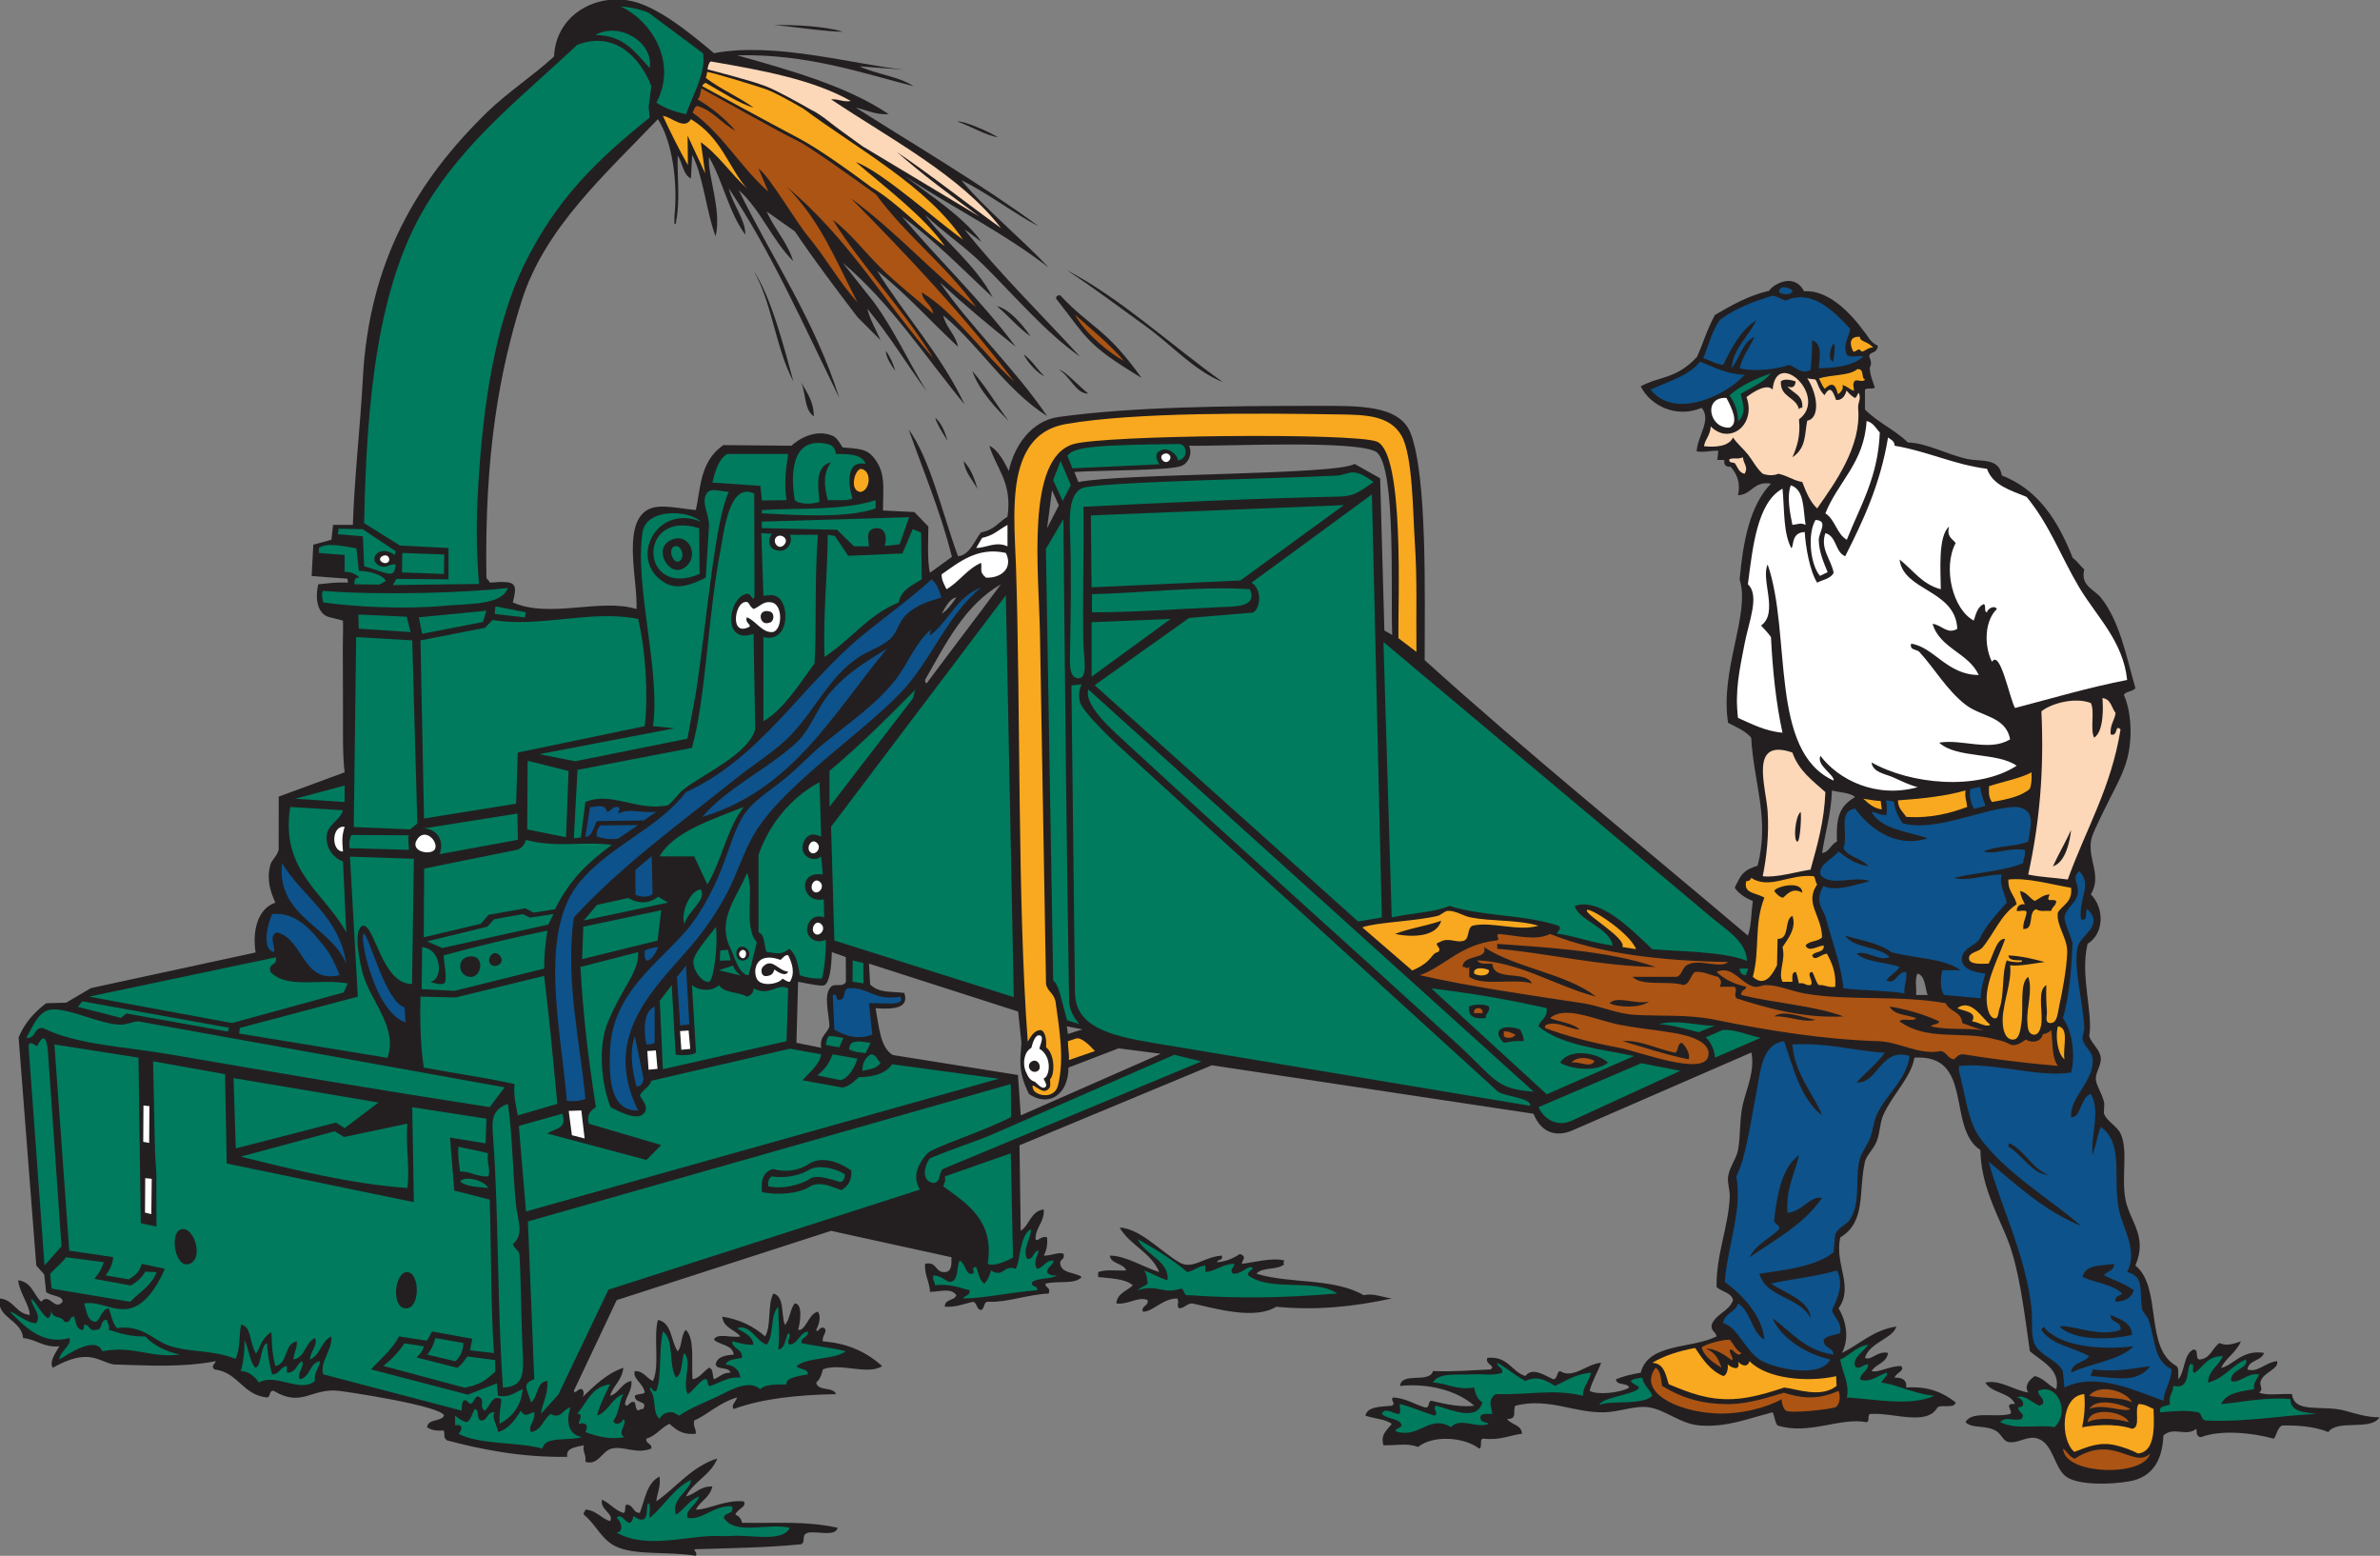 <?xml version="1.0" encoding="UTF-8" standalone="no"?>
<svg
   xmlns:dc="http://purl.org/dc/elements/1.1/"
   xmlns:cc="http://creativecommons.org/ns#"
   xmlns:rdf="http://www.w3.org/1999/02/22-rdf-syntax-ns#"
   xmlns:svg="http://www.w3.org/2000/svg"
   xmlns="http://www.w3.org/2000/svg"
   viewBox="0 0 706.973 462.013"
   height="462.013"
   width="706.973"
   xml:space="preserve"
   id="svg2"
   version="1.1"><rect x="0" y="0" width="706.973" height="462.013" fill="#808080" stroke="none"/><defs
     id="defs6" /><g
     transform="matrix(1.333,0,0,-1.333,0,462.013)"
     id="g10"><g
       transform="scale(0.1)"
       id="g12"><path
         id="path14"
         style="fill:#231f20;fill-opacity:1;fill-rule:evenodd;stroke:none"
         d="m 2024.66,2509.7 c 49.07,-67.3 75.46,-189.11 110.24,-282.94 26.17,2 38.05,37.44 50.87,52.79 31.24,6.73 36.2,20.59 59.37,35.4 11.09,77.23 -25.33,106.95 -40.42,158.01 19.93,-9.46 33.57,-36.71 43.41,-56.27 10.88,52.67 48.14,111.73 111.25,120.4 165.64,22.78 373.23,24.57 569.21,24.7 98.47,0.07 190.89,3.24 215.39,-62.28 36.7,-98.19 30.69,-359.1 30.82,-504.24 233.54,-211.08 479.61,-409.61 720.2,-613.65 7.86,21.52 7.38,51.41 11.02,77.17 -16.66,6.62 -30.77,15.76 -40.41,29.39 11.93,22.37 13.43,37.89 51.13,49.11 27.02,105.78 -8.65,183.57 -14.38,285.28 -12.85,15.33 -33,23.34 -51.45,33.07 -18.69,119.32 50.15,241.58 25.71,319.68 7.97,86.36 23.31,165.32 69.83,213.12 -39.63,6.56 -41.73,-24.41 -73.49,-25.72 6.39,28.02 -2.9,48.23 -16.46,63.47 -13.67,-1.1 -15.23,8.06 -13.62,14.27 -5.34,2.22 -11.83,-0.65 -16.43,1.76 1.91,5.02 1.77,12.04 2.41,19.71 -20.96,0.09 -29.83,-4.33 -48.04,-1.49 1.87,34.59 33.73,69.48 11.29,97.03 -57.09,-24.18 -114.47,4.92 -135.96,47.76 42.15,23.2 78.91,15.63 125.44,65.59 12.6,27.79 22.41,61.04 39.91,93.39 37.42,21.96 74.55,43.31 121.27,54.15 2.09,7.98 52.32,45.55 77.53,-1.27 52.89,3.91 102.85,-47.07 134.1,-90.34 8.2,-8.39 10.98,-21.75 30.37,-31.22 -2.41,-19.58 -20.31,-11.47 -19.16,-24.56 3.57,-7.15 5.61,-16.38 1.06,-23.96 0.15,-16.11 6.96,-31.22 11.27,-44.16 -4.71,-5.1 -17.35,0.14 -22.05,-4.96 0,-14.7 0,-29.4 0,-44.1 27.74,-28.61 67.21,-45.48 95.54,-73.48 42.02,-1.1 90.95,-28.14 132.28,-36.76 32.21,-6.7 71.02,2.93 77.17,-36.74 82.02,-31.88 125.74,-102.08 158,-183.72 10.1,-7.04 16.6,-17.71 25.72,-25.72 -9.03,-36.53 22.1,-44.34 36.75,-62.47 41.71,-51.63 56.57,-129.04 77.17,-202.1 -5.79,-7.69 -20.49,-6.46 -25.73,-14.7 16.07,-35.91 20.35,-93.55 7.35,-143.3 -9.34,-35.74 -32,-73.57 -51.44,-113.92 -11.76,-24.38 -27.57,-55.02 -29.39,-69.81 -5.38,-43.67 24.41,-75.58 0,-117.59 30.39,-30.35 29.9,-87.21 -7.36,-110.24 -17.07,-71.95 13.02,-154.2 3.68,-205.76 5.32,-16.76 23.88,-29.47 25.72,-47.77 1.68,-16.7 -11.58,-32.11 -11.02,-47.78 0.45,-13.06 14.08,-32.44 18.37,-51.44 1.6,-7.11 -1.48,-21.76 0,-25.724 6.37,-16.934 28.99,-27.539 36.74,-44.082 17.7,-37.754 1.23,-95.84 11.04,-146.993 9.28,-48.496 50.21,-81.855 22.04,-146.972 60.94,-49.414 18.64,-183.887 91.86,-224.141 5.67,-5.351 3.23,-18.828 3.67,-29.394 15.44,17.617 11.47,54.668 33.07,66.132 14.25,1.993 3.18,-21.328 14.7,-22.05 24.51,2.441 27.95,25.957 44.1,36.738 13.19,-5.859 24.41,-4.453 47.76,3.691 -10.01,-24.297 -32.68,-35.918 -44.09,-58.808 24.9,3.32 46.57,41.601 95.54,33.086 -5.78,-18.711 -34.02,-14.981 -36.75,-36.758 22.01,-8.457 41.82,16.933 66.15,18.379 4.06,-17.715 -29.02,-23.848 -36.74,-44.102 -3.97,-10.39 7.71,-18.262 -3.69,-25.722 17.79,-7.93 49.76,-1.68 73.49,-3.672 4.81,-44.317 67.77,-23.301 117.59,-36.739 17.4,-4.687 49.05,-15.273 77.16,-14.707 -17.86,-31.132 -94.1,-3.867 -113.9,-33.066 -23.04,9.668 -57.47,15.801 -102.89,14.707 -10.74,-5.215 -11.66,-20.195 -18.37,-29.414 -49.92,13.887 -119.52,19.805 -161.68,3.691 -10.33,-0.547 -10.61,9.004 -11.03,18.36 -23.92,-18.789 -48.81,5.957 -73.49,-14.688 -2.61,-62.246 -29.03,-88.457 -62.46,-99.219 -24.69,-7.929 -121.51,-16.562 -154.34,7.344 -26.69,19.453 -28.05,72.129 -62.46,84.512 -23.34,8.418 -44.49,-11.836 -66.15,-7.344 -12.82,2.656 -15.01,18.242 -29.39,25.723 -24.04,12.519 -51.41,3.691 -66.14,18.379 12.83,26.367 69.07,9.316 99.22,18.379 8.58,5.293 -16.3,24.765 11.01,22.031 -11.35,26.621 -52.17,23.769 -66.14,47.773 32.48,7.461 63.3,-17.148 95.54,-22.05 -7.94,12.011 -2.21,24.804 14.69,36.757 20.48,-5.254 30.41,-21.035 47.78,-29.394 10.66,43.769 -34.55,63.418 -58.79,84.512 -11.83,82.07 -23.26,185.136 -51.46,253.535 -24.01,58.3 -57.48,118.261 -58.78,194.746 -75.67,49.121 -13.25,214.164 -146.98,205.784 -7.49,-44.26 -49.1,-81.96 -69.82,-128.616 -7.04,-15.879 -7.07,-40.43 -14.7,-58.789 -7.18,-17.305 -22.65,-30.43 -25.72,-44.102 -15.1,-67.48 3.21,-134.101 -55.12,-169.023 -13.02,-61.035 31.09,-108.321 -3.67,-158.008 16.38,-26.992 24.89,-66.836 7.34,-99.199 40.54,19.472 69.37,50.683 121.27,58.789 -6.11,-26.114 -59.91,-35.352 -69.82,-69.824 13.55,-7.286 27.59,16.406 51.45,11.035 -3.11,-22.637 -27.07,-24.395 -36.74,-40.43 15.69,-4.57 41.6,12.227 66.13,11.035 9.01,-10.859 -12.33,-14.883 -14.7,-25.723 21.06,1.016 27.54,-9.101 25.72,-22.05 51.36,3.574 83.27,-12.266 110.24,-33.086 -2.59,-14.551 -30.21,-4.082 -40.41,-11.016 -23.19,-42.187 -97.97,-11.719 -146.98,-14.687 -11.58,1.777 -2.76,-16.856 -11.04,-18.379 -59.2,11.308 -128.88,-29.297 -198.42,-7.344 -6.3,7.168 -6.38,20.566 -11.02,29.395 -58.5,-15.176 -102.28,-33.516 -161.68,-29.395 -43.5,3.008 -76.29,34.648 -113.91,40.41 -30.7,4.707 -64.67,-10.078 -99.21,-11.015 -68.06,-1.875 -123.43,33.242 -198.43,14.687 -7.05,-11.797 6.02,-30.137 -18.37,-29.395 8.41,-13.652 31.97,-12.128 33.07,-33.066 -28.2,-3.652 -48.72,-14.961 -84.51,-11.035 -12.76,1.738 -2.11,-19.922 -11.03,-22.031 -31.26,24.941 -101.54,31.367 -135.95,3.672 -25.86,8.945 -43.42,3.398 -77.17,3.671 -7.3,24.043 7.49,32.813 18.38,47.774 -14.67,11.055 -40.12,11.328 -58.8,18.359 5.62,21.348 34.72,19.18 58.8,22.051 11.19,4.492 -5.38,14.023 3.66,18.379 28.64,-1.992 46.24,-15 69.83,-22.051 12.5,-2.715 6.05,13.535 14.69,14.707 37.51,-9.258 69.17,-14.707 95.54,-11.035 -37.02,32.969 -100.05,50.586 -165.35,44.102 3.5,32.011 66.23,4.804 73.5,33.066 45.86,-1.777 86.32,1.855 128.6,3.672 12.09,8.808 -13.37,10.84 -7.35,25.723 46.21,4.57 53.05,-30.235 84.52,-40.411 15.78,20.762 43.92,0.879 62.46,-7.343 9.92,1.093 6.59,15.449 14.7,18.359 29.93,-18.672 59.16,16.406 91.86,18.379 -8.09,-21.309 -19.49,-39.297 -25.72,-62.481 17.29,-9.863 69.56,-4.433 88.18,7.364 -4.18,11.738 -28.35,3.476 -29.39,18.379 16.25,7.011 35.23,11.308 55.11,14.687 16.71,66.582 113.67,52.91 169.04,80.84 -1.67,10.586 -13,11.484 -11.03,25.723 9.28,25.019 38.91,29.668 47.77,55.117 -4.2,17.851 -25.92,18.164 -36.74,29.394 -1.36,71.778 27.3,136.153 29.39,202.11 0.46,14.277 -5.72,29.453 -3.67,44.082 2.88,20.488 18.44,39.277 22.05,58.789 6.26,33.887 2.92,70.137 11.02,102.894 9.09,36.79 26.63,73.47 18.86,114.47 L 3503.93,947.637 c -34.7,-15.117 -69.23,-6.524 -86.62,37.129 l -716.66,107.984 -428.72,-178.277 2.61,-190.586 c 20.08,12.988 22.2,43.926 51.44,47.754 1.64,-29.805 -18.22,-38.125 -18.38,-66.133 3.7,-8.125 12.65,9.043 25.73,3.672 1.53,-17.442 -1.79,-30.059 -7.35,-40.41 16.03,-0.86 34.81,9.355 44.09,3.671 3.93,-13.73 -9.12,-10.468 -7.34,-22.05 3.21,-22.5 33.32,-18.125 47.76,-29.395 -16.08,-17.285 -49.16,-7.324 -80.84,-14.707 -0.63,-10.41 12.43,-7.168 7.35,-22.031 -46.7,-2.285 -93.47,-20.02 -132.28,-18.379 -14.39,2.148 -9.38,-15.117 -18.37,-18.379 -11.23,1.035 -8.07,16.426 -18.38,18.379 -19.74,-4.746 -36.78,-12.207 -62.47,-11.035 -0.52,17.676 21.39,12.91 25.73,25.722 -11.95,17.012 -35.6,7.774 -58.79,7.364 -0.91,23.593 -12.64,36.347 -11.03,62.461 27.11,6.289 21.77,-19.883 44.09,-18.379 15.42,0.508 15.02,16.836 14.7,33.086 l -268.24,58.789 -477.69,-154.336 -95.54,-202.11 c 2.54,-9.16 9.81,6.836 18.38,3.692 4.71,-4.844 4.71,-13.555 0,-18.379 27.23,25.43 52.96,52.383 91.86,66.133 -2.47,-28.145 -22.22,-39.024 -29.4,-62.461 20.86,6.094 24.98,28.926 47.77,33.066 0.98,-23.027 -11.7,-32.383 -14.7,-51.445 6.38,-11.914 9.63,9.551 22.06,3.672 2.02,-6.543 1.88,-15.254 7.34,-18.36 2.96,1.934 5.97,3.829 11.03,3.672 12.42,19.492 -19.17,11.074 -18.37,29.395 4.69,5.097 17.35,2.246 22.04,7.344 -2.17,19.589 -28.42,31.543 -22.04,47.773 20.8,-0.02 25.47,-16.172 40.41,-22.051 15.67,33.34 0.49,97.5 11.03,135.957 31.88,-6.074 28.4,-47.539 44.09,-69.804 10.57,11.464 6.79,37.285 18.38,47.753 20.37,-21.25 11.64,-71.64 14.69,-110.214 17.34,3.457 23.83,17.812 36.75,25.703 10.29,-1.953 6.79,-17.696 11.02,-25.703 12.23,4.902 19.18,15.097 36.75,14.687 -2.98,14.18 -29.44,4.863 -33.07,18.379 3.25,17.559 21.31,20.332 40.42,22.031 -3.16,22.578 -30.95,20.508 -44.1,33.086 5.82,16.211 40.97,3.106 58.79,7.344 -12.66,15.508 -37.66,18.672 -40.42,44.102 40.15,-6.407 70.89,-22.208 95.54,-44.102 14.3,23.672 4.92,71.016 18.38,95.547 25.42,-6.426 16.81,-46.895 25.71,-69.824 11.46,11.816 11.23,35.312 22.06,47.773 19.38,-0.312 11.25,-47.422 7.35,-58.809 17.11,-3.554 22.94,35.801 44.08,40.43 8.55,-11.23 1.22,-31.133 -3.67,-40.43 3.36,-9.98 6.83,9.805 18.38,3.692 7.65,-8.106 -5.82,-15.781 -3.68,-29.395 58.2,-4.277 99.35,-25.586 132.29,-55.117 -32.15,-21.035 -93.42,8.32 -132.29,-7.363 -2.06,-8.906 -4.55,-20.137 -14.7,-29.395 3.2,-20.058 38.21,-8.34 44.09,-25.722 -85.36,-1.602 -164.16,-9.766 -227.81,-33.067 -7.37,7.793 5.21,16.367 7.35,25.723 -40.76,-12.07 -65.04,-38.164 -95.55,-51.445 -2.82,-13.848 4.49,-17.559 3.68,-29.395 -30.17,-3.223 -44.52,9.375 -58.79,22.051 -19.34,-8.828 -29.61,-26.738 -51.45,-33.086 -1.98,-13.008 13.02,-9.024 11.03,-22.031 -33.69,-13.301 -61.71,6.484 -88.19,0 -22.01,-5.41 -30.3,-38.789 -58.79,-29.395 2.58,16.035 -6.25,20.684 -3.68,36.738 -20.31,-4.746 -40,-6.211 -36.74,-25.722 -105.05,-1.621 -194.69,17.226 -268.243,36.738 -9.59,7.715 -3.129,14.336 -7.352,22.051 -16.215,-1.524 -28.394,0.996 -36.742,7.344 2.645,19.414 30.422,11.25 37.988,25.722 -6.746,21.758 -212.949,52.715 -235.011,55.176 -60.957,6.816 -81.766,-37.891 -144.707,-0.059 -11.188,1.387 -6.243,-13.339 -14.7,-14.687 -54.902,5.117 -63.863,56.172 -117.585,62.461 -7.969,7.656 0.449,11.875 3.675,18.379 -78.41,-14.707 -151.015,-9.512 -227.816,-7.344 -33.922,5.879 -54.567,38.516 -135.965,-7.363 -7.934,12.363 4.645,31.23 14.699,47.773 C 96.078,463.535 81.711,482.227 51.445,485.039 48.23,526.191 -9.871,531.133 0,573.223 c 31.172,-3.125 35.18,-33.418 66.144,-36.739 0.637,20.293 -22.359,48.633 -25.723,77.168 30.027,-3.047 34.219,-31.933 51.438,-47.773 18.551,21.855 29.141,-21.777 47.774,0 -0.125,13.926 -21.043,11.23 -36.746,21.348 l -4.367,39.511 -17.684,19.981 -39.367,508.121 c 13.281,32.05 34.832,56.18 61.418,76.12 l 44.476,1.25 55.367,32.48 366.821,79.39 c -7.613,49.46 5.211,97.8 44.094,111.04 -11.094,24.61 -20.2,51.05 -11.024,84.51 3.094,11.25 15.192,19.71 18.375,33.07 l 0.192,118.59 146.792,54.1 c -5.074,40.09 -3.363,99.55 -3.679,154.34 l -0.391,121.5 c -0.07,24.57 1.125,47.34 0.336,62.07 l -29.34,7.5 c -28.066,6.18 -33.105,42.54 -25.722,73.49 21.312,1.81 35.078,4.95 66.136,3.67 l -1.043,8.72 -79.789,5.99 3.672,69.81 40.418,11.03 3.672,33.07 h 44.098 c 2.925,99.96 16.992,224.89 22.05,323.35 13.645,265.72 122.422,444.84 275.822,594.8 47.12,46.07 101.5,80.5 150.42,125.41 3.7,86.09 82.49,137.87 165.36,124.94 64.45,-10.06 146.56,-80.44 191.07,-117.59 136.58,25.54 308.88,-24.79 423.48,-36.74 l -99.15,7.42 c 37.45,-17.67 87.11,-22.22 120.29,-44.17 -112.41,28.45 -236.42,72.4 -393.17,68.76 121.16,-34.01 245.94,-69.12 338.05,-131.23 -30.82,-1.42 -49.44,9.36 -73.49,14.7 128.06,-81.38 280.03,-170.71 407.88,-264.56 -51.28,25.89 -112.66,73.51 -172.71,102.88 51.87,-63.26 133.26,-128.85 194.75,-194.75 -102.57,79.14 -208.22,130.3 -319.13,202.47 56.49,-42.39 128.89,-89.66 168.48,-143.68 2.63,-4.55 -25.62,19.92 -36.75,25.73 79.83,-100.22 171.24,-188.86 257.22,-282.94 -77.22,54.13 -144.46,134.31 -216.8,205.78 -40.68,40.18 -88.79,71.97 -128.61,110.23 40.2,-56.57 113.66,-111.71 150.66,-183.73 -66.25,61.14 -128.36,126.42 -202.11,180.05 83.02,-98.26 176.33,-186.23 253.55,-290.28 -58.03,46.08 -114.64,93.58 -169.03,143.3 66.71,-97.42 167.63,-192.48 238.85,-297.63 -92.95,58.94 -148.68,155.08 -231.5,224.15 6.51,-27.8 27.15,-41.45 33.07,-69.82 -60.5,55.86 -115.01,117.7 -180.05,169.03 56.74,-92.69 143.1,-187.61 194.75,-297.64 -88.54,107.44 -165.57,226.38 -271.91,316 l 69.81,-88.18 c 44.75,-61.25 76.41,-131.63 117.59,-198.42 -44.82,60.52 -84.14,126.53 -132.29,183.73 6.64,-26.44 19.7,-46.45 29.4,-69.82 l -51.44,51.44 c -45.2,59.23 -97.06,127.98 -139.63,191.07 l -62.47,44.09 c 16.97,-39.36 45.42,-67.25 58.79,-110.22 -46.87,46.21 -72.06,114.11 -121.26,157.99 75.24,-153.79 168.91,-289.18 224.15,-462.98 -78.27,159.35 -151.1,324.14 -246.2,466.67 8.43,-35.95 37.53,-69.89 36.74,-102.9 -36.35,48.16 -49.87,119.15 -80.83,172.71 -4.42,-37.94 28.75,-116.93 14.7,-176.37 -19.93,49.89 -27.65,136.09 -52.34,181.23 l -2.78,-52.63 c -17.66,9.29 -18.86,35.03 -29.4,51.44 -1.66,-42.72 6.09,-99.17 -3.67,-146.98 1.03,-6.57 -3.48,-7.54 -3.67,-3.67 0,4.89 0,9.8 0,14.69 7.63,72.25 -3.22,164.15 -36.75,216.81 -118.87,-124.39 -252.65,-243.23 -303.56,-404.69 -48.5,-153.85 -83.4,-339.86 -78.6,-616.84 1.3,-4.83 6.48,-5.78 7.35,-11.03 60.2,5.27 61.99,-1.75 51.45,-44.09 83.25,-36.56 193.99,10.11 275.59,-14.69 3.13,60.46 -29.97,178.34 18.37,216.8 24.44,19.43 61.89,9.25 113.91,3.66 10.23,42.99 7.89,108.92 61.52,144.72 l 151.6,-1.4 c 14.46,13.94 53.18,38.67 91.87,22.04 10.84,-4.66 18.66,-21.35 22.05,-25.72 36.96,-3.18 52.33,-3.69 66.6,-19.62 31.01,-34.6 23.26,-69.95 23.42,-120.93 l 69.85,-3.5 31.2,-32.33 c 0.2,-21.22 -3.19,-76.23 3.68,-102.88 l 48.98,35.52 c -26.48,103.36 -62.74,188.34 -96.76,284.16 z M 4269.8,1249.34 c 1.49,15.66 -3.56,37.85 3.68,47.77 17.2,-6.07 15.71,-30.84 22.05,-47.77 -8.58,0 -17.15,0 -25.73,0 z m -209.45,316.01 c 7.07,46.82 20.19,87.6 22.05,139.63 17.18,-4.88 39.87,-4.24 51.45,-14.71 -35.37,-20.82 -42.3,-44.96 -40.42,-99.2 -13.73,-5.87 -16.34,-22.87 -33.08,-25.72 z m -2285.55,-422.58 3.68,135.96 c 27.49,-5.41 52.41,-10.25 58,-7.95 11.81,4.88 16.51,39.18 17.14,74.1 l 31.15,-11.03 0.27,-55.12 c -6.53,-13.53 -24.44,-2.42 -33.08,-11.02 -17.94,-17.87 -4.23,-61.21 -3.67,-88.18 -5.19,-16.85 -22.49,-21.62 -18.37,-47.77 l -55.12,11.01 z m 604.97,19.69 -2.35,17.07 34.89,-6.82 -32.54,-10.25 z m -443.29,156.7 332.36,-106.72 7.36,-70.15 c -2.35,-35.73 -8.86,-61.72 16.71,-113.42 41.88,-29.182 87.59,-4.53 88.18,58.79 l 111.52,42.81 94.02,-12.11 -311.98,-137.266 -6.17,89.996 -278.87,44.5 c -28.3,16.71 -30.78,63.55 -38.43,104.35 42.24,-3.4 75.21,0.76 63.95,34.01 -29.39,3.75 -55.88,-0.94 -76.14,18.86 l -2.51,46.35 z m 396.85,970.07 11.02,84.52 15.17,-33.62 -26.19,-50.9 z m -235.18,-191.08 c -0.58,-4.38 14.8,35.79 33.08,36.75 -9.75,-13.52 -19.16,-27.38 -33.08,-36.75 z m -33.06,-154.33 c -3.58,0.1 -2.86,4.5 -3.68,7.36 46.23,81.13 88.18,166.58 169.03,213.11 -54.58,-74.02 -110.55,-146.67 -165.35,-220.47 z m 329.05,470.73 c 68.44,4.11 205.84,2.99 237.02,12.81 16.84,5.31 26.82,28.09 18.53,45.6 68.58,-1.81 378.69,14.14 418.54,-14.7 43.43,-37.13 30.29,-318.26 34.2,-406.87 l -17.49,10.02 -9.37,339.04 -57.11,32.09 c -36.3,-24.95 -517.7,-20.72 -615.32,-40.43 l -9,22.44 v 0" /><path
         id="path16"
         style="fill:#231f20;fill-opacity:1;fill-rule:evenodd;stroke:none"
         d="m 1725.37,3410.05 c 42.29,1.03 112.42,-2.3 153.07,-14.72 -41.04,0.18 -103.7,10.6 -153.07,14.72 z m -46.31,-546.85 c 38.93,-56.9 68.57,-172.36 88.93,-246.95 -39.36,73.07 -47.48,175.88 -88.93,246.95 z m 745.86,-274.04 c -26.34,-1.27 -41.12,39.28 -64.47,52.73 10.53,0.05 45.3,-37.32 64.47,-52.73 z m -143.99,87.57 c 18.68,-13.14 29.91,-33.33 46.3,-48.63 -13,4.32 -36.7,29.21 -46.3,48.63 z m -114.17,-37.38 c 30.2,-34.25 53.55,-75.01 81.29,-111.6 -24.69,25.24 -65.53,65.98 -81.29,111.6 z m -19.53,-200.46 c 15.7,-15.96 24.35,-38.62 31.33,-62.87 -11.02,20.4 -27.17,35.94 -31.33,62.87 z m 76.17,721.49 c -24.31,3.05 -61.24,24.88 -90.49,35.09 14.51,1.49 67.4,-21.08 90.49,-35.09 z m -139.56,-624.95 c 14.6,-12.25 21.63,-31.7 27.96,-51.82 0.79,-0.73 -23.21,34.3 -27.96,51.82 z m -109.59,148.82 c 9.04,-12.77 15.98,-27.58 20.82,-44.34 2.88,-3.18 -21.77,25.91 -20.82,44.34 z m -191.57,-64.71 c 12.57,-24.87 30.56,-44.61 30.91,-81.12 -23.03,14.94 -17.03,57.49 -30.91,81.12 z m 594.18,244.81 c 121.69,-63.64 233.16,-167.87 348.25,-249.66 -64.59,25.85 -113.77,82.74 -172.3,124.78 -59.04,42.41 -115.99,85.9 -175.95,124.88 z m -23.23,-64.04 c -1.18,6.24 4.05,7.85 8.51,8.15 69.79,-74.18 101.34,-71.96 181.7,-184.29 -126.57,76.15 -121.07,89.44 -190.21,176.14 z m -132.17,-16.18 c 26.99,-6.41 57.08,-40.73 75.06,-67.6 -27.95,19.75 -49.29,45.76 -75.06,67.6 v 0" /><path
         id="path18"
         style="fill:#231f20;fill-opacity:1;fill-rule:evenodd;stroke:none"
         d="m 1304.46,102.891 c 25.18,-1.778 34.4,-19.493 55.11,-25.723 9.53,16.973 -22.37,24.082 -18.36,47.754 18.25,-7.461 28.17,-23.262 47.76,-29.395 7.63,0.957 1.01,16.153 7.35,18.379 15.86,-0.058 13.54,-18.3 29.4,-18.379 11.63,30.02 15.73,67.578 44.09,80.84 2.87,-23.672 -5.42,-36.211 -7.35,-55.117 45.74,31.426 77.47,76.875 135.96,95.547 -14.31,-37.129 -52.37,-50.527 -69.81,-84.512 21.7,5.235 30.78,23.106 58.78,22.051 -5.18,-24.219 -26.69,-32.109 -36.74,-51.445 27.63,-0.645 63.55,22.148 106.56,18.359 8.45,-12.031 -15.23,-17.344 -18.37,-29.395 7.54,-3.477 13.01,-9.024 14.7,-18.359 81.83,-1.367 138.86,4.551 213.12,-11.035 -5.06,-20.664 -44.34,-7.109 -66.14,-11.016 -16.38,-5.312 -3.87,-17.676 -14.7,-25.723 -73.52,-7.676 -167.75,-8.906 -235.17,-11.035 -9.47,-0.879 5.05,-6.309 0,-14.688 -64.89,10.215 -127.27,0.762 -172.7,18.359 -36.95,14.316 -47.96,49.941 -77.17,73.496 -1.03,5.938 3.47,6.328 3.68,11.036 v 0" /><path
         id="path20"
         style="fill:#231f20;fill-opacity:1;fill-rule:evenodd;stroke:none"
         d="m 2447.23,620.996 c 0,3.672 0,7.344 0,11.016 15.63,6.426 41.36,2.734 62.48,3.672 -6.42,16.875 -33.21,13.339 -36.75,33.086 34.73,0.078 74.7,-25.489 110.23,-36.758 -18.17,44.297 -65.26,59.668 -88.19,99.218 45.04,-2.07 91.99,-53.203 132.29,-77.167 30.12,-17.911 53.48,11.386 95.53,14.707 3.23,-11.797 -9.53,-7.637 -11.02,-14.707 21.95,1.328 37.18,9.355 51.44,18.378 14.56,-6.113 7.56,-9.863 3.67,-22.05 29.03,3.3 67.95,14.687 95.54,7.343 -2.25,-3.261 -4.43,-6.562 0,-7.343 -13.22,-14.942 -50.23,-6.114 -62.46,-22.051 74.56,-22.891 171.94,-8.965 238.85,-47.774 22.07,4.766 39.11,-4.023 62.47,-7.343 -84.42,-18.301 -168.6,-27.149 -257.23,-18.379 -48.49,-29.883 -135.12,-4.004 -187.4,7.363 -12.96,-0.508 -16.42,-10.527 -29.39,-11.035 -6.68,9.551 1.59,11.094 -3.68,22.051 -33.59,0.078 -54.75,-30.371 -77.16,-29.395 -2.95,15.195 13.35,11.152 11.02,25.723 -20.49,9.375 -43.03,-10.801 -69.81,-7.344 2.16,23.555 24.04,27.402 36.74,40.41 -17.07,14.785 -48.46,15.235 -77.17,18.379 v 0" /><path
         id="path22"
         style="fill:#007b5e;fill-opacity:1;fill-rule:evenodd;stroke:none"
         d="m 58.789,1153.81 c 14,24.86 26.02,57.17 51.445,62.46 36.817,7.66 113.172,-32.87 158.004,-33.07 13.649,-0.07 26.762,6.8 40.418,7.35 l 815.744,-146.98 -33.07,-44.097 c -234.721,36.267 -477.06,76.817 -712.857,117.577 -97.496,16.86 -208.278,21.25 -282.942,58.79 -21.273,1.68 -14.77,-24.41 -36.742,-22.03 v 0" /><path
         id="path24"
         style="fill:#007b5e;fill-opacity:1;fill-rule:evenodd;stroke:none"
         d="m 82.652,1134.86 c 15.375,32.6 21.524,14.93 23.911,-8.2 L 137.07,689.492 99.211,646.719 63.723,1134.06 c 0.133,12.87 9.457,7.82 18.93,0.8 v 0" /><path
         id="path26"
         style="fill:#007b5e;fill-opacity:1;fill-rule:evenodd;stroke:none"
         d="m 111.848,627.539 c 10.5,13.984 25.398,22.774 35.129,37.559 l 84.515,-11.035 c -5.453,-15.098 -9.258,-22.598 -21.453,-37.11 l 81.199,-14.746 c 14.914,8.203 25.715,18.477 32.395,30.781 l 25.445,-0.976 c -11.387,-30.254 -38.512,-44.766 -58.789,-66.133 l -175.301,29.375 -3.14,32.285 v 0" /><path
         id="path28"
         style="fill:#007b5e;fill-opacity:1;fill-rule:evenodd;stroke:none"
         d="m 121.262,1139.1 187.394,-29.39 5.02,-368.851 34.902,-7.461 -0.055,115.411 -3.039,49.961 -4.379,202.81 160.411,-28.73 3.675,-199.022 417.114,-86.055 -3.676,211.465 165.351,-25.488 -1.89,-55 -79.3,12.91 9.48,-118.047 79.06,-20.156 c 3.73,-125.84 2.33,-240.977 9.47,-341.816 l -53.56,6.035 c 1.59,8.535 3.28,14.414 5.16,25.82 l -89.673,16.231 c -4.95,-8.125 -5.622,-12.813 -11.598,-20.43 l -61.895,9.414 C 873.605,459.023 849.566,440.195 826.77,415.215 l 215.77,-56.25 64.72,25.215 c 0,-7.344 2.45,-20.41 2.45,-27.754 27.77,-4.492 38.23,8.32 55.11,14.707 -3.98,-38.887 -23.78,-61.953 -51.44,-77.168 -1.27,28.496 2.72,33.808 3.67,55.117 -20.88,10.84 -24.58,-16.758 -36.74,-25.723 -13.71,7.969 0.89,22.422 -11.02,29.395 -11.71,11.23 -14.12,-24.414 -25.72,-11.035 -6.95,8.027 -15.15,8.965 -14.7,-18.36 l -308.667,80.84 c -7.855,28.106 19.676,50.899 18.375,84.512 -23.055,-10.02 -24.402,-41.738 -47.765,-51.445 0.503,17.871 18.644,33.554 11.019,47.773 -21.719,-10.137 -21.184,-42.5 -47.769,-47.773 0.031,15.898 8.531,23.32 7.355,40.429 -29.648,-5.879 -18.375,-49.023 -47.789,-55.117 -9.344,37.363 -6.996,53.496 -8.828,75.703 -25.133,-15.332 -25.426,-37.929 -34.485,-47.812 -15.824,28.164 -9.503,60.136 -33.05,64.687 -4.981,-24.179 -1.762,-56.543 -12.504,-76.426 -56.254,22.051 -103.801,12.403 -153.641,31.602 -28.808,11.094 -57.281,45.391 -110.23,36.758 -10.516,10.293 -12.645,28.984 -18.371,44.082 -17.641,-0.84 -21.176,-35.02 -33.079,-29.395 -16.187,4.629 -16.406,25.235 -22.043,40.43 35.45,5.84 67.114,-19.922 102.891,-11.035 39.695,9.863 65.895,62.168 77.16,88.203 l -51.437,11.016 c -5.985,-18.633 -13.008,-24.688 -29.055,-34.532 l -51.789,8.809 c 8.762,10.254 16.301,26.348 17.012,40.781 l -97.848,14.336 -33.07,459.315 z M 422.566,650.391 c 32.336,12.656 9.508,83.789 -18.367,77.168 -27.883,-6.621 -13.961,-89.844 18.367,-77.168 z m 485.039,-18.379 c -28.269,0.879 -36.902,-79.336 -3.675,-80.84 33.226,-1.504 31.945,79.961 3.675,80.84 v 0" /><path
         id="path30"
         style="fill:#007b5e;fill-opacity:1;fill-rule:evenodd;stroke:none"
         d="m 173.344,1222.81 10.078,12.4 326.973,-58.94 -2.844,-8.52 -225.891,40.39 -12.187,-9.82 -96.129,24.49 v 0" /><path
         id="path32"
         style="fill:#007b5e;fill-opacity:1;fill-rule:evenodd;stroke:none"
         d="m 198.43,1245.66 416.316,87.64 c 4.133,-20.06 -17.594,-11.13 -12.125,-32.52 38.156,-38.81 104.953,-14.37 172.699,-25.72 L 765.738,1255 516.836,1186.88 198.43,1245.66 v 0" /><path
         id="path34"
         style="fill:#007b5e;fill-opacity:1;fill-rule:evenodd;stroke:none"
         d="m 536.48,889.238 209.493,56.485 20.699,-12.754 140.933,29.765 c -3.757,-50.41 6.235,-102.207 0,-143.32 -123.968,8.691 -255.25,40.879 -371.125,69.824 v 0" /><path
         id="path36"
         style="fill:#007b5e;fill-opacity:1;fill-rule:evenodd;stroke:none"
         d="m 544.578,480.547 c 9.363,-15.625 12.426,-52.149 24.973,-61.66 13.551,3.593 10.875,51.953 25.722,54.258 -0.367,-17.52 6.844,-55.977 11.028,-68.946 17.5,-0.351 17.426,16.856 33.062,18.379 0,-4.902 0,-9.805 0,-14.707 20.047,-0.449 21.246,17.949 33.075,25.723 8.867,-10.254 -13.204,-27.949 -3.676,-40.41 22.922,5.234 20.457,35.879 44.093,40.41 -1.351,-17.012 -13.718,-23.028 -11.023,-44.102 -33.941,-27.988 -86.305,18.535 -124.934,-3.672 -6.902,11.465 -22.132,25.586 -40.367,25.723 5.184,16.016 9.184,45 8.047,69.004 v 0" /><path
         id="path38"
         style="fill:#0d528a;fill-opacity:1;fill-rule:evenodd;stroke:none"
         d="m 606.301,1429.39 c 55.078,7 92.445,-41.95 117.582,-73.49 16.058,-20.16 25.883,-45.14 33.07,-62.46 -83.574,-19.51 -79.465,79.47 -139.633,95.52 -20.918,-7.05 -1.539,-34.8 -7.347,-44.08 -29.121,7.99 -11.571,67.8 -3.672,84.51 v 0" /><path
         id="path40"
         style="fill:#0d528a;fill-opacity:1;fill-rule:evenodd;stroke:none"
         d="m 628.344,1543.3 c 46.234,-76.25 127.277,-117.69 143.304,-224.14 -35.562,84.59 -155.476,104.02 -143.304,224.14 v 0" /><path
         id="path42"
         style="fill:#007b5e;fill-opacity:1;fill-rule:evenodd;stroke:none"
         d="m 720.203,2149.6 c 130.399,-10.58 324.187,-3.8 411.557,6.44 -13.87,-38.63 -86.32,-34.54 -139.635,-39.52 -88.879,-8.31 -199.895,-2.69 -271.922,7.35 -2.254,9.99 -4.387,21.71 0,25.73 v 0" /><path
         id="path44"
         style="fill:#ffffff;fill-opacity:1;fill-rule:evenodd;stroke:none"
         d="m 767.98,1623.98 c -6.496,-21.62 -5.542,-30.6 -3.679,-54.96 -26.914,-0.33 -25.906,59.14 3.679,54.96 v 0" /><path
         id="path46"
         style="fill:#007b5e;fill-opacity:1;fill-rule:evenodd;stroke:none"
         d="m 779,1576.37 c -1.324,9.8 -0.105,19.61 3.676,29.39 l 128.308,-0.68 c -2.445,-9.81 0.301,-22.58 0.301,-32.38 L 779,1576.37 v 0" /><path
         id="path48"
         style="fill:#007b5e;fill-opacity:1;fill-rule:evenodd;stroke:none"
         d="m 793.699,2046.71 124.93,-7.35 11.367,-407.95 -16.211,-13.11 -125.449,5.14 5.363,423.27 v 0" /><path
         id="path50"
         style="fill:#007b5e;fill-opacity:1;fill-rule:evenodd;stroke:none"
         d="m 798.563,2096.91 107.8,-4.84 8.594,-34.34 -115.477,7.77 -0.917,31.41 v 0" /><path
         id="path52"
         style="fill:#007b5e;fill-opacity:1;fill-rule:evenodd;stroke:none"
         d="m 811.465,2300.45 c 5.199,277.65 30.816,529.07 136.562,705.31 88.453,147.43 214.863,244.4 338.063,360.1 84.64,33.21 141.64,-30.34 165.35,-91.86 l -5.99,-46.54 2.43,-23.28 c -117.94,-94.79 -207.15,-180.52 -279.38,-327.02 -64.86,-131.57 -92.57,-314.74 -102.89,-496.07 -4.49,-79 -4.37,-136.41 1.76,-216.05 l -191.757,-2.45 7.688,13.72 116.172,-0.99 v 69.81 l -108.305,5.58 -79.703,49.74 v 0" /><path
         id="path54"
         style="fill:#0d528a;fill-opacity:1;fill-rule:evenodd;stroke:none"
         d="m 810.504,1385.61 c 10.797,1.07 48.047,-152.37 91.121,-163.81 l 2.004,-33.64 c -70.07,23.25 -103.918,196.35 -93.125,197.45 v 0" /><path
         id="path56"
         style="fill:#ffffff;fill-opacity:1;fill-rule:evenodd;stroke:none"
         d="m 848.813,2215.74 c -8.352,8.93 12.472,19.28 17.558,8.09 5.094,-11.19 -9.199,-17.03 -17.558,-8.09 v 0" /><path
         id="path58"
         style="fill:#007b5e;fill-opacity:1;fill-rule:evenodd;stroke:none"
         d="m 854.121,422.969 c 18.891,14.883 35.117,31.367 46.977,50.312 l 43.254,-6.621 C 942.539,456.23 936.199,449.766 928,441.855 l 90.79,-22.968 c 9.43,5.273 16.19,16.972 22.64,25.215 l 62.03,-8.204 0.22,-25.703 c -25.53,-22.91 -35.17,-28.593 -68.18,-35.761 l -181.379,48.535 v 0" /><path
         id="path60"
         style="fill:#ffffff;fill-opacity:1;fill-rule:evenodd;stroke:none"
         d="m 928.852,1594.9 c 16.582,27.72 46.175,-0.7 41.226,-18.53 -4.957,-17.83 -57.805,-9.18 -41.226,18.53 v 0" /><path
         id="path62"
         style="fill:#007b5e;fill-opacity:1;fill-rule:evenodd;stroke:none"
         d="m 933.328,2090.8 150.652,14.56 -7.82,-25.09 -135.48,-26.22 -7.352,36.75 v 0" /><path
         id="path64"
         style="fill:#007b5e;fill-opacity:1;fill-rule:evenodd;stroke:none"
         d="m 937.004,2039.36 143.446,27.95 17.35,17.44 c 103.25,-17.82 220.19,23.57 324.24,2.38 17.07,-72.27 22.66,-170.39 14.7,-238.85 l -282.94,-58.78 -3.67,-113.91 -205.267,-33.07 -7.859,396.84 v 0" /><path
         id="path66"
         style="fill:#007b5e;fill-opacity:1;fill-rule:evenodd;stroke:none"
         d="m 944.352,1620.47 208.578,33.07 1.3,-58.36 -174.523,-32.11 c 11.133,30.23 -5.684,56.25 -35.355,57.4 v 0" /><path
         id="path68"
         style="fill:#007b5e;fill-opacity:1;fill-rule:evenodd;stroke:none"
         d="m 951.703,448.281 c 9.227,9.16 15.231,23.731 18.375,36.758 l 62.462,-11.035 c 0.16,-17.305 -8.53,-32.93 -18.01,-40.606 l -62.827,14.883 v 0" /><path
         id="path70"
         style="fill:#007b5e;fill-opacity:1;fill-rule:evenodd;stroke:none"
         d="m 1014.17,290.293 c 0,7.344 0,14.687 0,22.031 7.5,-5.957 15.01,-11.914 25.72,-14.687 10.72,5.195 11.66,20.176 18.38,29.394 10.99,-2.48 2.37,-24.57 14.69,-25.722 15.19,0.742 11.47,20.39 29.4,18.379 -7.61,-12.168 5.86,-29.375 7.35,-44.102 25.53,7.539 37.85,28.281 51.44,47.773 7.8,-19.316 23.91,-1.914 29.4,-3.671 2.9,-21.25 -15.01,-28.75 -7.36,-44.102 24.31,3.867 27.13,29.219 44.11,40.43 22.48,-13.301 27.29,11.308 44.09,14.687 -10.39,-28.32 -6.25,-61.328 25.72,-66.133 -32.31,-9.55 -83.75,2.657 -88.19,-25.722 -57.92,15.566 -139.12,7.851 -187.4,33.066 7.14,5.508 13.56,23.457 -7.35,18.379 v 0" /><path
         id="path72"
         style="fill:#007b5e;fill-opacity:1;fill-rule:evenodd;stroke:none"
         d="m 1021.52,911.27 c 21.62,-5.313 45.3,-8.575 66.14,-14.688 -4.12,-20.352 7.18,-39.707 0,-51.445 -25.57,-1.074 -38.03,10.957 -62.47,11.035 -2.13,17.461 -5.31,33.867 -3.67,55.098 v 0" /><path
         id="path74"
         style="fill:#007b5e;fill-opacity:1;fill-rule:evenodd;stroke:none"
         d="m 1025.19,834.121 c 11.39,14.063 56.56,0.938 62.47,-14.707 -23.14,2.578 -49.01,2.441 -62.47,14.707 v 0" /><path
         id="path76"
         style="fill:#007b5e;fill-opacity:1;fill-rule:evenodd;stroke:none"
         d="m 1131.76,1006.82 c 10.21,-64.886 10.6,-153.597 18.37,-227.816 3.05,-29.102 19.2,-63.828 -7.35,-84.512 2.71,-9.551 12.06,-12.441 14.7,-22.051 3.63,-57.597 4.01,-153.125 7.34,-220.468 2.16,-43.614 3.1,-75.489 -44.09,-77.168 -12.56,173.593 -9.48,394.726 -22.05,558.515 -2.76,35.977 -3.68,59.844 33.08,73.5 v 0" /><path
         id="path78"
         style="fill:#007b5e;fill-opacity:1;fill-rule:evenodd;stroke:none"
         d="m 1102.36,2098.15 1.78,16.97 67.93,-13.27 -2.38,-11.47 -67.33,7.77 v 0" /><path
         id="path80"
         style="fill:#007b5e;fill-opacity:1;fill-rule:evenodd;stroke:none"
         d="m 1156.19,957.676 96.82,27.09 c 11.29,-35.274 -14.98,-30.703 -33.07,-44.082 l 220.47,-58.809 33.07,33.086 -161.68,47.773 c -4.63,21.778 5.68,30 16.1,36.739 -19.76,126.987 -28.53,210.757 -34.47,312.327 l 128.61,33.08 c 2.09,-45.39 -33.76,-74.8 -67.31,-155.66 -23.52,-56.72 -13.85,-141.06 5.97,-189.923 16.12,-8.457 54.85,-29.082 71.25,-16.445 16.4,12.656 1.99,29.338 -6.23,42.348 6.06,13.53 21.4,17.79 25.72,33.06 l 309.11,71.49 69.37,-12.7 c -4.54,-24.84 -26.47,-39.55 -41.56,-57.85 l 88.99,-15.98 c 14.09,2.27 25.19,12.46 36.61,23.19 19.75,-0.2 57.78,3.73 73.96,28.59 l 237.96,-32.19 -1053.71,-295.701 -15.98,190.567 v 0" /><path
         id="path82"
         style="fill:#0d528a;fill-opacity:1;fill-rule:evenodd;stroke:none"
         d="m 2076.11,2175.32 c 11.62,-9.2 16.53,-25.12 22.04,-40.42 -31.72,-9.35 -58.13,-17.77 -80.84,-40.42 -14.32,-14.29 -18.54,-38.32 -33.06,-51.44 -20.54,-18.54 -49.27,-26.68 -69.82,-40.43 -66.54,-44.5 -93.06,-110.71 -150.66,-172.7 -32.68,-35.18 -81.87,-64.66 -124.93,-99.21 -123.61,-99.18 -251.05,-190.19 -360.11,-308.67 -19.82,-138.98 14.98,-282.79 25.73,-404.18 -14.22,-5.8 -34.83,-5.64 -41.28,-4.14 -12.95,158.05 -65.41,377.13 30.25,489.16 69.8,81.76 172.67,117.09 235.18,198.44 167.19,76.06 257.54,237.87 393.17,349.08 52.44,42.99 103.12,78.76 154.33,124.93 v 0" /><path
         id="path84"
         style="fill:#ffffff;fill-opacity:1;fill-rule:evenodd;stroke:none"
         d="m 1267.31,991.094 28.16,1.035 7.35,-62.481 -28.38,7.344 -7.13,54.102 v 0" /><path
         id="path86"
         style="fill:#007b5e;fill-opacity:1;fill-rule:evenodd;stroke:none"
         d="m 1286.09,316.016 c 21.53,25 32.09,60.976 73.48,66.132 -10.75,-22.304 -22.2,-43.925 -29.39,-69.824 26.72,8.809 32.3,38.75 58.79,47.774 -9.65,-17.285 -9.72,-44.16 -22.04,-58.789 2.58,-13.477 21.12,-5.704 22.04,3.671 12.12,-8.75 -16.97,-33.789 3.67,-40.41 -30.55,-6.347 -59.85,0.528 -88.18,11.016 6.27,12.148 4.54,22.695 -14.7,18.379 -0.45,6.113 11.9,23.379 -3.67,22.051 v 0" /><path
         id="path88"
         style="fill:#0d528a;fill-opacity:1;fill-rule:evenodd;stroke:none"
         d="m 1304.46,1602.09 10.31,65.43 c 12.78,1.64 35.99,8.26 37.46,-10.31 10.59,1.66 11.49,13 25.72,11.03 6.12,-7.3 -0.33,-4.69 0,-14.7 24.4,12.3 44.28,1.01 84.51,3.67 l -28.02,-19.03 -104.18,-1.48 c -5.79,-6.64 -9.97,-36.6 -25.8,-34.61 v 0" /><path
         id="path90"
         style="fill:#007b5e;fill-opacity:1;fill-rule:evenodd;stroke:none"
         d="m 1326.5,3387.91 c 54.52,31.01 130.63,-17.42 121.27,-73.48 -31.34,33.57 -56.58,73.25 -121.27,73.48 v 0" /><path
         id="path92"
         style="fill:#0d528a;fill-opacity:1;fill-rule:evenodd;stroke:none"
         d="m 1330.16,1602.09 c -2.66,11.23 3.02,17.83 7.37,25 l 84.51,0.72 -44.7,-30.08 c -14.02,-2.5 -29.82,-0.97 -47.18,4.36 v 0" /><path
         id="path94"
         style="fill:#0d528a;fill-opacity:1;fill-rule:evenodd;stroke:none"
         d="m 2076.11,2065.08 c -2.85,-3.27 -3.95,-8.3 -3.67,-14.69 41.99,31.49 59.87,87.09 113.91,106.56 -78.59,-63.54 -111.31,-165.66 -183.73,-238.85 -45.85,-46.34 -99.28,-88.49 -150.66,-132.28 -54.33,-46.33 -135.02,-114.84 -172.7,-180.06 -22.32,-38.59 -36.71,-86.09 -58.8,-128.61 -19.86,-38.22 -46.01,-77.25 -73.49,-110.24 -81.32,-97.57 -210.3,-203.45 -124.93,-374.781 -66.02,-2.734 -64.73,83.401 -62.47,135.961 5.47,127.18 109.11,192.32 172.71,268.22 29.68,35.45 55.84,85.7 73.49,128.61 20.48,49.81 33.52,106.41 62.47,139.63 20.59,23.63 57.04,46.9 84.51,69.83 28.58,23.84 54.59,51.94 80.84,73.48 55.81,45.83 119.34,89.1 161.68,143.32 28.95,37.07 43.23,81.66 80.84,113.9 v 0" /><path
         id="path96"
         style="fill:#0d528a;fill-opacity:1;fill-rule:evenodd;stroke:none"
         d="m 1414.7,1157.48 19.41,-94.92 c -1.57,-11.68 -6.84,-16.56 -15.38,-17.54 -15.05,50.61 -12.66,91.72 -4.03,112.46 v 0" /><path
         id="path98"
         style="fill:#007b5e;fill-opacity:1;fill-rule:evenodd;stroke:none"
         d="m 1382.85,3451.69 c 31.35,-1.92 59.79,-12.15 63.4,-14.84 l 120.43,-89.7 c 6.7,-42.7 -21.11,-88.91 -38.07,-135.62 -30.62,7.02 -47.32,13.93 -66.15,25.73 45.33,82.54 -3.07,178.23 -79.61,214.43 v 0" /><path
         id="path100"
         style="fill:#ffffff;fill-opacity:1;fill-rule:evenodd;stroke:none"
         d="m 1445.33,1082.83 -2.88,41.58 19.08,1.43 3.67,-41.07 -19.87,-1.94 v 0" /><path
         id="path102"
         style="fill:#007b5e;fill-opacity:1;fill-rule:evenodd;stroke:none"
         d="m 1558,2289.23 1.05,-101.84 c -133.66,-57.25 -140.59,145.56 -1.05,101.84 z m -32.43,-87.82 c 34.6,24 10.61,80.48 -30.67,61.35 -41.29,-19.14 -3.93,-85.34 30.67,-61.35 v 0" /><path
         id="path104"
         style="fill:#007b5e;fill-opacity:1;fill-rule:evenodd;stroke:none"
         d="m 1496.94,1271.39 8.64,-155.1 c 8.88,-1.72 39.54,-2.13 45.4,5.19 l -9.08,149.91 c 15.71,-13.11 45.16,-14.96 60.19,0 11.29,-18.13 43.85,-14.94 62.47,-25.73 8.1,2.93 14.67,7.39 14.7,18.38 36.23,-19.27 52.55,12.95 77.17,0 l -3.68,-117.59 -275.59,-62.47 -6.86,152.41 26.64,35 v 0" /><path
         id="path106"
         style="fill:#0d528a;fill-opacity:1;fill-rule:evenodd;stroke:none"
         d="m 1528.67,1314.61 7.48,-130.65 -20.46,-2.61 -7.14,108.28 20.12,24.98 v 0" /><path
         id="path108"
         style="fill:#0d528a;fill-opacity:1;fill-rule:evenodd;stroke:none"
         d="m 1565.35,1646.19 c 53.55,64.12 145.36,106.27 209.45,165.35 32.64,30.08 45.65,78.21 77.16,113.91 36.88,41.76 77.07,66.41 124.93,95.54 -119.44,-142.67 -209.84,-314.39 -411.54,-374.8 v 0" /><path
         id="path110"
         style="fill:#007b5e;fill-opacity:1;fill-rule:evenodd;stroke:none"
         d="m 1620.46,2454.58 c 45.33,0 90.65,0 135.97,0 -5.25,-34.68 -9.62,-65.67 -3.68,-102.88 l -55.12,-0.73 c 0,8.58 -2.94,24.03 -2.94,32.61 l -107.3,7.29 c 6.16,24.47 13.73,52.44 33.07,63.71 v 0" /><path
         id="path112"
         style="fill:#ffffff;fill-opacity:1;fill-rule:evenodd;stroke:none"
         d="m 1657.21,2123.87 c 14.18,4.84 8.71,-5.67 22.05,-14.69 14.86,5.44 20.81,18.32 40.42,14.69 26.55,-4.92 23.6,-66.07 0,-66.14 -22.75,-0.06 -34.35,24.44 -55.12,33.07 -6.41,-12.36 13.34,-17.66 3.68,-22.05 -40.51,-19.4 -31.35,48.19 -11.03,55.12 z m 59.58,-44.39 c 8.05,3.34 9.63,20.06 0,23.62 -12.81,4.72 -22.24,-1.25 -21.69,-11.33 0.49,-8.91 7.07,-18.37 21.69,-12.29 v 0" /><path
         id="path114"
         style="fill:#ffffff;fill-opacity:1;fill-rule:evenodd;stroke:none"
         d="m 1658.92,1348.79 c 7.71,-4.59 2.47,-23.15 -7.59,-15.92 -10.06,7.23 -0.11,20.53 7.59,15.92 v 0" /><path
         id="path116"
         style="fill:#ffffff;fill-opacity:1;fill-rule:evenodd;stroke:none"
         d="m 1756.16,1338.18 c 9.46,-17.97 16.08,-40.84 3.94,-59.45 -4.96,0.2 -5.38,0.41 -16.39,7.17 -6.76,-10.74 -37.92,-17.68 -52.7,-6.19 -14.78,11.48 -14.55,70.41 48.33,47.81 6.46,5.25 8.69,10.84 16.82,10.66 z m -48.22,-46.72 c 14.41,1.45 14.87,8.01 18.08,14.81 5.34,-5.1 25.56,-17.83 30.17,-4.77 -22.24,1.27 -35.71,32.8 -56.55,10.22 -4.7,-5.1 -4.38,-21.51 8.3,-20.26 v 0" /><path
         id="path118"
         style="fill:#007b5e;fill-opacity:1;fill-rule:evenodd;stroke:none"
         d="m 1826.24,1723.36 3.68,-121.27 c -13.27,6.68 -32.32,9.84 -40.43,-16.19 -8.11,-26.02 22.94,-43.34 40.43,-27.89 l 3.67,-40.43 c -58.3,10.04 -47.86,-65.98 2.14,-55.12 l 0.93,-40.43 c -12.63,5.94 -33,1.45 -37.46,-21.27 -4.45,-22.71 18.36,-38.88 40.97,-28.46 0.84,-22.65 -2.53,-66.11 -8.69,-86.23 -19.33,-0.93 -35.8,2.52 -49.33,7.37 -3.45,24.72 -8.63,47.69 -23.36,58.79 -21.03,-16.18 -30.23,-8.23 -50.13,-7.35 -7.04,13.79 -3,38.64 -18.38,44.08 v 172.72 c 35.28,100.49 108.49,147.66 135.96,161.68 v 0" /><path
         id="path120"
         style="fill:#007b5e;fill-opacity:1;fill-rule:evenodd;stroke:none"
         d="m 1696.49,2278.2 23.68,-1.29 c -7.36,-8.92 -11.95,-33.8 13.36,-37.55 25.3,-3.75 33.62,23.76 26.57,35.18 h 62.46 c -7.91,-103.41 -2.57,-209.05 -7.35,-286.63 -31.58,-42.11 -67.75,-101.7 -113.9,-128.6 v 187.4 c 56.35,-13.92 59.33,68.78 33.07,88.19 -11.52,8.51 -22.97,4.37 -33.07,3.67 l -4.82,139.63 v 0" /><path
         id="path122"
         style="fill:#007b5e;fill-opacity:1;fill-rule:evenodd;stroke:none"
         d="m 1697.63,2289.46 v 14.47 l 328.25,9.8 -21.17,-60.36 -33.2,-3.68 c 5.77,18.64 1.97,42.05 -20.33,39.54 -22.31,-2.51 -16.24,-23.49 -14.7,-40.42 l -33.59,0.13 -37.61,36.85 -167.65,3.67 v 0" /><path
         id="path124"
         style="fill:#007b5e;fill-opacity:1;fill-rule:evenodd;stroke:none"
         d="m 1697.63,2322.3 c 0,2.45 0,4.9 0,7.34 74.28,5.03 179.99,-1.94 253.55,22.06 0,-6.13 0,-12.25 0,-18.38 -64.45,-22.68 -174.29,-14.87 -253.55,-11.02 v 0" /><path
         id="path126"
         style="fill:#007b5e;fill-opacity:1;fill-rule:evenodd;stroke:none"
         d="m 1712.33,823.086 c -1.76,11.562 0.17,16.504 7.35,22.051 33.39,-5.039 64.73,3.418 83.62,14.804 18.88,11.368 55.29,4.864 79.31,-9.804 0.9,-7.305 -2.83,-16.856 -10.25,-17.5 -18.45,5.312 -52.33,17.773 -67.61,7.207 -15.28,-10.567 -57.25,-24.844 -92.42,-16.758 v 0" /><path
         id="path128"
         style="fill:#ffffff;fill-opacity:1;fill-rule:evenodd;stroke:none"
         d="m 1729.96,2269.5 c 9.88,9.36 30.24,-4.17 17.12,-17.54 -13.13,-13.37 -26.99,8.18 -17.12,17.54 v 0" /><path
         id="path130"
         style="fill:#007b5e;fill-opacity:1;fill-rule:evenodd;stroke:none"
         d="m 1847.3,2475.91 c 6.8,-1.76 15.88,-10.61 14.97,-21.33 30.71,0.1 57.81,-0.48 66.86,-22.04 -50.71,10.21 -35.02,-61.88 -29.4,-77.17 -12.6,-5.95 -34.4,-3.06 -55.12,-3.67 -9.21,36.1 -9.63,61.23 7.35,84.51 -34.27,-8.03 -30.22,-49.4 -25.72,-88.19 -14.91,-5.71 -44.83,-6.2 -55.11,3.68 -10.99,64.75 -4.75,145.14 76.17,124.21 v 0" /><path
         id="path132"
         style="fill:#ffffff;fill-opacity:1;fill-rule:evenodd;stroke:none"
         d="m 1829.92,1407.34 c 12.46,-11.56 -4.68,-30.43 -14.84,-20.78 -10.16,9.65 2.37,32.33 14.84,20.78 v 0" /><path
         id="path134"
         style="fill:#231f20;fill-opacity:1;fill-rule:evenodd;stroke:none"
         d="m 1851.96,1844.61 c 67.18,90.84 136.33,179.68 220.48,253.54 -49.06,-94.26 -121.79,-196.68 -220.48,-253.54 v 0" /><path
         id="path136"
         style="fill:#0d528a;fill-opacity:1;fill-rule:evenodd;stroke:none"
         d="m 1855.64,1249.34 c 13.97,5.41 3.49,-15.75 17.47,-10.34 11.77,2.93 5.53,20.41 15.6,25.04 47.54,4.77 56.56,-28.77 117.58,-18.38 13.51,-23.43 -43.75,-12.57 -69.81,-14.7 l 7.34,-69.81 c -31.34,-12.19 -59.84,-3.47 -84.51,11.02 l -3.67,77.17 v 0" /><path
         id="path138"
         style="fill:#007b5e;fill-opacity:1;fill-rule:evenodd;stroke:none"
         d="m 1899.73,1278.73 0.49,47.73 23.63,-5.93 0.22,-45.26 -24.34,3.46 v 0" /><path
         id="path140"
         style="fill:#f9a91f;fill-opacity:1;fill-rule:evenodd;stroke:none"
         d="m 1918.11,2421.51 c 25.18,-3.23 21.81,-47.41 0,-51.44 -25.22,1.21 -15.23,47.48 0,51.44 v 0" /><path
         id="path142"
         style="fill:#007b5e;fill-opacity:1;fill-rule:evenodd;stroke:none"
         d="M 2677.07,1101.29 2105.5,863.516 c -15.87,-3.731 -6.47,-32.735 -25.71,-33.067 -29.54,5.196 -18.14,42.598 -7.35,55.117 63.54,26.524 98.46,35.489 143.3,55.118 l 400.95,175.506 60.38,-14.9 v 0" /><path
         id="path144"
         style="fill:#ffffff;fill-opacity:1;fill-rule:evenodd;stroke:none"
         d="m 2241.46,2234.11 c 15.81,-31.56 -7.01,-56 -44.09,-55.12 -15.91,12.66 -8.58,17.91 -11.02,33.08 -31.56,-13.77 -48.44,-42.21 -77.17,-58.8 -4.55,10.15 -10.73,18.66 -11.03,33.07 36.63,25.04 79.05,62.47 143.31,47.77 v 0" /><path
         id="path146"
         style="fill:#ffffff;fill-opacity:1;fill-rule:evenodd;stroke:none"
         d="m 2175.32,2245.13 13.25,22.53 c 26.93,6.06 32.91,15.81 56.57,28.92 v -47.79 c -25.8,11.91 -46.95,-3.32 -69.82,-3.66 v 0" /><path
         id="path148"
         style="fill:#f9a91f;fill-opacity:1;fill-rule:evenodd;stroke:none"
         d="m 3156.42,2013.64 -40.15,30.65 c -1.54,72.42 14.65,413.11 -48.22,437.94 -50.99,20.14 -608.11,14.42 -675.93,-5.6 -107.12,-31.61 -77.04,-282.43 -74.56,-426.24 l 13.39,-776.25 c 3.03,-17.17 17.5,-20.45 21.23,-39.49 8.66,-63.19 19.95,-127.17 5.59,-186.33 -7.12,-29.3 -42.22,-25.61 -53.84,-12.11 -12.31,28.03 13.88,-5.64 26.96,0 13.08,5.67 8.92,14.88 9.09,25.61 9.79,7.79 12.57,53.86 -8.95,71.13 2.04,25.1 -5.4,38.85 -13.08,38.2 -12.28,-1.01 -18.93,-10.64 -27.67,-25.8 -23.33,312.95 -15.88,750.71 -26.3,1059.37 -2.24,66.83 -10.23,156.15 9.22,220.47 16.62,54.91 48.59,86.64 102.16,96.07 154.99,27.29 437.22,24.09 604.68,21.51 59.11,-0.91 116.59,-0.59 143.31,-47.77 24.89,-43.93 25.24,-173.59 29.11,-231.49 6.2,-92.69 2.83,-154.96 3.96,-249.87 v 0" /><path
         id="path150"
         style="fill:#ffffff;fill-opacity:1;fill-rule:evenodd;stroke:none"
         d="m 2316.59,1159.41 c 9.84,-1.85 3.49,-15.64 -0.61,-29.59 30.75,-18.39 22.33,-64.29 9.96,-66.01 -0.35,-5.16 9.84,-14.57 3.24,-19.85 -6.59,-5.27 -17.38,6.76 -22.47,11.76 -10.34,3.23 -15.1,9.1 -21.15,23.79 -7.07,17.13 -3.56,43.56 12.63,51.86 3.16,11.91 8.56,29.88 18.4,28.04 z m -6.73,-80.64 c 14.45,4.75 5.02,30.25 -9.74,23.01 -14.75,-7.25 -4.71,-27.78 9.74,-23.01 v 0" /><path
         id="path152"
         style="fill:#f9a91f;fill-opacity:1;fill-rule:evenodd;stroke:none"
         d="m 2379.89,1146.45 18.07,5.91 c 11.92,3.91 31.88,-16.95 41.93,-27.95 l -57.98,-20.02 c 1.08,16.59 -2.48,26.9 -2.02,42.06 v 0" /><path
         id="path154"
         style="fill:#007b5e;fill-opacity:1;fill-rule:evenodd;stroke:none"
         d="m 2421.52,2381.09 c 91.04,13.25 424.72,18.47 555.71,25.29 32.2,1.68 34.7,21.86 83.65,-14.27 -38.41,-26.78 -45.61,-31.92 -83.24,-32.63 -170.61,-3.24 -386.74,-13.68 -563.48,-22.48 1.89,-87.89 -2.13,-196.69 0,-304.99 0.57,-28.16 11.44,-78.12 -11.02,-77.17 -22.57,0.97 -18.84,35.64 -18.37,69.82 0.79,57.24 2.98,163.78 0,246.2 -1.78,49.32 -3.57,104.37 36.75,110.23 v 0" /><path
         id="path156"
         style="fill:#007b5e;fill-opacity:1;fill-rule:evenodd;stroke:none"
         d="m 2410.14,1941.33 c -5,-12.02 -7,-21.29 -4.03,-37.81 4.27,-23.67 89.39,-102.32 110.94,-121.38 l 819.38,-746.75 c 13.77,-12.54 76.02,-14.34 73.53,-33.01 l -841.46,140.39 c -98.54,16.45 -172.17,37 -173.03,112.03 l -7.86,684.19 22.53,2.34 v 0" /><path
         id="path158"
         style="fill:#007b5e;fill-opacity:1;fill-rule:evenodd;stroke:none"
         d="m 3417.63,1033.95 c -86.71,6.01 -85.02,28.59 -173.02,108.82 -244.49,222.95 -485.08,437.64 -727.56,661.42 -37.09,34.24 -102.07,89.42 -91.82,125.88 l 992.4,-896.12 v 0" /><path
         id="path160"
         style="fill:#007b5e;fill-opacity:1;fill-rule:evenodd;stroke:none"
         d="m 2433.37,2142.25 c 99.62,1.97 248.83,18.61 351.92,11.02 18.01,-41.7 -35.97,-38.47 -73.49,-40.13 -93.56,-4.11 -184.91,-11.32 -278.43,-11.32 v 40.43 0" /><path
         id="path162"
         style="fill:#007b5e;fill-opacity:1;fill-rule:evenodd;stroke:none"
         d="m 2439.34,1939.46 210.53,149.92 141.95,11.92 c 17.62,8.09 20.89,52.29 -2.86,66.66 l 268.25,196.61 22.04,-942.54 -52.94,-8.87 -586.97,526.3 v 0" /><path
         id="path164"
         style="fill:#007b5e;fill-opacity:1;fill-rule:evenodd;stroke:none"
         d="m 2535.43,591.602 c 5.53,6.718 15.85,8.632 22.04,14.687 -1.77,13.848 -1.06,15.566 -7.35,29.395 17.47,-7.032 32.96,-16.016 51.45,-22.032 5.32,43.301 -50.85,56.914 -66.14,91.856 39.09,-22.149 77.18,-45.293 110.23,-73.496 15.41,2.968 23.83,12.929 40.43,14.707 0,-4.903 0,-9.805 0,-14.707 22.93,2.793 35.85,15.586 58.79,18.379 17.43,0.879 -10.9,-13.653 3.67,-22.051 16.91,0.234 23.85,10.449 36.74,14.707 18.36,-1.641 -8.1,-7.754 -3.67,-18.379 50.47,-37.48 148.41,-5.703 198.42,-40.41 -122.83,-9.942 -217.29,-11.524 -330.7,-3.692 -13.79,-2.753 -8.02,14.043 -18.38,14.707 -37.51,-13.828 -53.1,10.743 -95.53,-3.671 v 0" /><path
         id="path166"
         style="fill:#ffffff;fill-opacity:1;fill-rule:evenodd;stroke:none"
         d="m 2592.22,2454.02 c 11.86,6.1 20.86,-5.48 13.03,-14.14 -9.69,-10.68 -24.9,8.05 -13.03,14.14 v 0" /><path
         id="path168"
         style="fill:#f9a91f;fill-opacity:1;fill-rule:evenodd;stroke:none"
         d="m 3035.75,1400 c 33.19,11.76 118.75,13.38 168.44,25.72 6.42,1.58 15.31,10.73 22.04,11.02 17.89,0.76 34.06,-11.35 51.45,-14.71 47.28,-9.08 101.81,-4.47 150.65,-18.36 -45.71,-13.61 -104.55,10.26 -146.97,0 -12.19,-4.96 -6.42,-27.89 -18.38,-33.06 -17.49,-6.92 -34.68,8.9 -55.11,-3.7 -17.28,-4.37 8.52,-12.57 -3.68,-22.03 -16.99,-3.83 -10.08,-20.66 -57.18,-41.01 L 3035.75,1400 Z m 175.78,14.69 c -32.48,-11.6 -71.43,-16.76 -102.88,-29.4 35.87,-7.56 92.33,-7.85 102.88,29.4 v 0" /><path
         id="path170"
         style="fill:#007b5e;fill-opacity:1;fill-rule:evenodd;stroke:none"
         d="m 3079.25,316.016 c 6,16.347 25.32,0.586 36.76,0 8.1,0.449 1.55,15.586 3.67,22.031 27.59,-6.68 50.49,-18.086 77.16,-25.723 11.32,4.903 -6.85,16.348 3.68,22.051 34.95,-9.395 90.86,-35.625 102.88,7.344 -10.62,6.543 -15.77,18.535 -18.37,33.086 -40.63,-6.328 -58.92,9.668 -91.85,11.015 11.3,22.793 54.05,16.758 88.18,18.379 23.85,1.133 48.55,-3.613 66.13,3.672 2.22,13.242 -11.21,10.82 -11.01,22.051 22.2,-12.09 40.09,-28.496 62.47,-40.43 26.97,12.442 45.98,1.68 66.13,-11.015 25.31,11.425 46.49,26.992 80.84,29.394 -5.64,-21.035 -19.46,-33.047 -18.37,-51.445 -67.28,15.84 -112.54,2.07 -194.76,3.672 -19.34,-13.418 -8.12,-31.27 -7.34,-44.082 -9.76,-0.039 -20.99,1.386 -25.72,-3.692 -4.12,-16.367 11.29,-13.203 18.37,-18.359 -27.8,-11.699 -63.48,15.918 -84.51,-7.363 -47.2,28.242 -69.47,-22.657 -117.58,-11.016 -18.31,3.711 8.07,9.922 7.34,14.707 -2.51,16.289 -30.09,12.441 -44.1,25.723 v 0" /><path
         id="path172"
         style="fill:#007b5e;fill-opacity:1;fill-rule:evenodd;stroke:none"
         d="m 3082.93,2035.69 731.23,-613.66 c 31.05,-26.05 78.03,-54 78.8,-96.76 -51.67,21.45 -155.52,20.98 -210.88,26.08 -44.68,41.29 -114.81,116.29 -172.91,96.4 8.41,-32.46 77.42,-48.08 84.52,-88.18 -42.52,5.25 -76.73,18.81 -117.58,25.72 -17.98,-0.25 10,10.8 -3.68,18.38 -71.1,24.44 -170.22,20.86 -242.52,44.08 -36.36,-15.07 -86.99,-15.87 -128.6,-25.72 l -18.38,613.66 v 0" /><path
         id="path174"
         style="fill:#ac5414;fill-opacity:1;fill-rule:evenodd;stroke:none"
         d="m 3285.03,1208.93 c -3.58,14.78 21.95,14.78 18.37,0 -6.13,0 -12.25,0 -18.37,0 v 0" /><path
         id="path176"
         style="fill:#f9a91f;fill-opacity:1;fill-rule:evenodd;stroke:none"
         d="m 3285.03,1297.11 c -3.41,16.62 26.43,12.15 33.07,7.34 1.25,-14.45 -25.03,-13.55 -33.07,-7.34 v 0" /><path
         id="path178"
         style="fill:#ac5414;fill-opacity:1;fill-rule:evenodd;stroke:none"
         d="m 3351.17,1157.48 c 0,3.67 0,7.34 0,11.02 11.39,0.37 17.55,-4.5 25.72,-7.35 -3,-7.73 -19.37,-10.08 -25.72,-3.67 v 0" /><path
         id="path180"
         style="fill:#ac5414;fill-opacity:1;fill-rule:evenodd;stroke:none"
         d="m 3443.04,1175.84 c -0.6,4.28 0.8,6.54 3.67,7.36 23.06,8.68 48.97,-9.14 73.49,-11.03 -15.36,15.27 -44.89,16.37 -66.15,25.72 34.5,29.16 98.54,-3.53 154.34,-14.69 41.67,-8.34 80.16,-11.31 121.25,-18.38 20.25,-3.47 84.65,-15.44 77.17,-51.44 -9.62,-46.31 -154.91,10.31 -198.42,18.38 -66.73,12.36 -121.09,27.34 -165.35,44.08 z m 319.67,-69.8 c 5.31,9.86 -5.99,29.21 -14.69,36.73 -10.82,-1.42 -7.19,-17.3 -14.7,-22.05 -38.12,7.23 -80.57,29.63 -117.59,25.73 48.7,-13.77 95.04,-29.89 146.98,-40.41 v 0" /><path
         id="path182"
         style="fill:#ac5414;fill-opacity:1;fill-rule:evenodd;stroke:none"
         d="m 3501.82,1098.67 c 11.22,13.46 36.37,12.48 51.44,3.69 -8.86,-17.44 -33.17,0.12 -51.44,-3.69 v 0" /><path
         id="path184"
         style="fill:#007b5e;fill-opacity:1;fill-rule:evenodd;stroke:none"
         d="m 3564.75,336.094 c 0.75,16.386 85.13,24.16 87.74,38.711 -4.72,6.308 -14.67,7.383 -18.38,14.687 5.56,5.469 16.12,5.918 25.73,7.363 2.66,-18.164 16.8,-24.843 22.04,-40.429 -19.81,-21.934 -98.82,-9.688 -117.13,-20.332 v 0" /><path
         id="path186"
         style="fill:#ffffff;fill-opacity:1;fill-rule:evenodd;stroke:none"
         d="m 3847.23,2579.52 c 10.99,-20.86 28.91,-55.55 7.35,-66.14 -45.99,-3.25 -60.18,69.04 -7.35,66.14 v 0" /><path
         id="path188"
         style="fill:#0d528a;fill-opacity:1;fill-rule:evenodd;stroke:none"
         d="m 3872.96,562.207 c 29.04,-17.5 29.55,-63.535 58.79,-80.84 -4.59,52.988 -47.93,99.043 -88.19,128.594 6.73,84.922 39.33,157.988 25.72,235.176 21.31,42.265 31.16,117.832 44.09,183.733 9.22,46.93 11.65,111.23 62.47,117.58 21.22,-62.07 37.32,-129.24 84.51,-165.356 -16.04,44.116 -61.09,90.686 -66.14,158.006 79.21,4.49 135.34,-14.08 205.77,-18.38 -17.75,-25.11 -42.27,-43.45 -62.46,-66.13 46.55,-3.85 54.1,79.3 117.59,58.79 -5.89,-53.18 -54.19,-87.21 -73.5,-132.286 -6.34,-14.824 -8.31,-35.313 -14.7,-51.446 -5.87,-14.824 -17.91,-30.625 -22.05,-44.082 -12.56,-41.093 3.42,-95.175 -22.04,-135.976 -8.05,-12.871 -24.3,-15.449 -33.07,-33.067 -1.55,-13.691 -2.13,-20.41 -3.68,-40.41 -39.72,-31.308 -103.38,-38.691 -165.35,-47.773 14.05,-53.32 91.55,-51.914 113.92,-99.219 -1.12,39.336 -56.57,56.113 -88.19,77.168 47.79,11.016 101.85,15.723 146.98,29.395 16.37,-30.118 0.57,-64.766 -11.03,-88.184 4.59,-18.672 22.13,-24.414 18.37,-51.445 -12.35,-4.785 -29.27,-5.02 -36.74,-14.688 -1.51,-19.883 21.24,-15.508 22.04,-33.086 -63.9,8.36 -93.73,50.801 -135.95,80.84 17.22,-41.582 70.58,-78.828 128.61,-91.855 -22.78,-44.2 -130.96,-18.75 -158.01,0 -34.02,23.574 -47.65,71.347 -80.84,80.839 2.28,23.438 28.11,23.34 33.08,44.102 z m 187.39,235.156 c -27.78,5.176 -44.1,-31.406 -77.17,-33.066 -3.93,55.391 16.77,86.133 25.73,128.613 -37.61,-28.535 -48.23,-84.062 -55.12,-143.32 -1.98,-13.008 13.02,-9.024 11.02,-22.031 -21.77,-21.094 -51.89,-33.848 -66.14,-62.461 58.17,39.804 121.99,73.965 161.68,132.265 v 0" /><path
         id="path190"
         style="fill:#007b5e;fill-opacity:1;fill-rule:evenodd;stroke:none"
         d="m 3946.45,2634.63 c -17.14,-19.61 -22.23,-20.2 -67.39,-45.92 2.97,-16.78 14.99,-42.08 -5.5,-61.23 -1.27,27.48 -9.86,43.99 -19.58,57.54 24.42,22.19 57.41,36.37 92.47,49.61 v 0" /><path
         id="path192"
         style="fill:#ffffff;fill-opacity:1;fill-rule:evenodd;stroke:none"
         d="m 3972.17,2377.41 c 4.65,-47.99 1.39,-98.18 19.6,-132.64 6.42,4.03 -1.16,34.75 29.97,35.96 1.57,-31.5 11.3,-87.52 27.6,-112.77 12.92,6.68 30.48,8.71 36.73,22.06 -5.13,29.11 -30.73,53.37 -18.36,88.18 25.32,-6.52 21.47,-42.22 44.1,-51.44 40.5,79.51 78.52,161.54 95.53,264.56 6.29,-4.72 14.45,-7.59 14.69,-18.36 73.4,-12.35 130.03,-41.46 205.77,-51.45 13.17,-37.05 52.58,-47.86 88.2,-62.47 50.99,-61.26 77.44,-134.9 117.57,-202.09 38.21,-63.93 97.56,-118.98 106.57,-205.77 -87.12,-16.99 -167.32,-40.91 -249.87,-62.47 -12.2,21.59 -33,131.52 -51.44,102.88 -19.04,39.62 -15.05,92.84 11.03,117.59 -5.66,10.08 -21.55,-0.16 -22.06,-7.36 -7.62,0.95 -0.99,16.15 -7.34,18.38 -13.6,-6 -17.24,-21.96 -22.05,-36.75 -46.27,24.4 -69.96,116.98 -40.42,172.71 -7.2,9.94 -20.61,13.67 -14.7,36.74 -25.58,-22.02 -18.35,-104.65 -18.37,-139.63 -41.81,10.85 -62.12,43.22 -91.86,66.14 8.8,-70.91 124.41,-66.58 128.61,-154.33 -22.26,-13.5 -35.93,9.6 -55.13,11.02 16.9,-55.37 80.18,-64.36 102.89,-113.91 -70.86,0.31 -99.38,62.14 -150.65,69.82 -3.98,-15.27 12.66,-12.1 18.37,-18.37 35.21,-38.64 60.75,-84.68 102.89,-117.59 34.02,-26.57 90.35,-25.89 99.22,-77.16 -45.24,-28.07 -107.24,1.25 -158.02,-7.35 38.77,-35.94 128.93,-20.51 172.72,-51.45 -88.03,-56.79 -237.94,-41.03 -323.36,7.36 2.31,-22.27 31.56,-25.79 47.76,-33.07 18.01,-8.1 36.76,-17.41 55.12,-22.06 -94.09,-25.87 -177.19,17.31 -216.8,69.82 -9.79,-20.93 31.42,-41.96 29.39,-55.11 -144.47,64.97 -93.14,325.74 -146.98,481.36 -15.95,-33.23 25.05,-107.72 -14.7,-135.96 7.49,-8.45 15.59,-16.27 22.06,-25.72 3.82,-75.8 11.35,-147.88 25.72,-213.13 -40.12,3.98 -68.49,19.71 -99.21,33.08 -7.2,60.52 3.34,106.21 14.7,165.35 9.49,49.43 34.36,107.62 7.34,132.28 10.73,81.88 20.41,182.06 77.17,213.12 v 0" /><path
         id="path194"
         style="fill:#ffffff;fill-opacity:1;fill-rule:evenodd;stroke:none"
         d="m 3990.54,2384.77 c 30.98,-9.45 27.3,-53.54 33.07,-88.19 -11.68,5.61 -16.17,1.29 -29.4,0 -4.64,24.11 -13.26,61.89 -3.67,88.19 v 0" /><path
         id="path196"
         style="fill:#ffffff;fill-opacity:1;fill-rule:evenodd;stroke:none"
         d="m 4045.65,2307.6 c 29.96,-1.24 7.3,-27.23 7.35,-44.09 0.09,-26.46 11.35,-51.66 19.73,-72.15 l -17.05,-8.37 c -21.39,24.81 -28.72,92.59 -10.03,124.61 v 0" /><path
         id="path198"
         style="fill:#ffffff;fill-opacity:1;fill-rule:evenodd;stroke:none"
         d="m 4159.56,2528.07 c 14.8,-3.57 20.69,-16.05 29.4,-25.72 -3.87,-100.24 -44.05,-164.17 -73.49,-238.84 -22.65,12.87 -25.95,45.09 -47.76,58.79 28.24,70.97 86.25,112.16 91.85,205.77 v 0" /><path
         id="path200"
         style="fill:#f9a91f;fill-opacity:1;fill-rule:evenodd;stroke:none"
         d="m 4361.67,1219.94 c 30.88,22.99 55.17,-22.81 73.49,-36.74 -8.74,-7.3 -27.59,6.55 -40.41,7.35 12.06,22.11 -18.98,22.34 -33.08,29.39 v 0" /><path
         id="path202"
         style="fill:#0d528a;fill-opacity:1;fill-rule:evenodd;stroke:none"
         d="m 4365.34,1091.33 c 79.12,8.03 178.39,-26.51 249.87,-14.69 9.08,32.23 5.31,89.86 -18.37,121.25 14.81,47.23 19.34,114.55 21.81,167.29 -2.15,8.69 -18.92,48.49 -18.14,56.85 1.78,19.12 25.66,32.15 29.39,51.45 4.65,24 -15.4,35.97 3.67,51.44 29.91,-29.61 -2.2,-60.41 3.69,-106.56 18.33,-6.07 6.65,17.85 14.69,22.05 37.84,-38.2 -15.13,-55.21 -22.05,-84.51 -10.32,-43.63 12.89,-125.43 14.7,-180.06 0.26,-7.75 -5.02,-19.51 -3.67,-25.72 3.09,-14.1 20.37,-27.05 22.05,-40.41 6.42,-51.06 -50.78,-86.43 -47.77,-132.288 21.96,-4.082 20.54,45.058 44.1,51.448 21.78,-38.85 0.36,-84.495 3.67,-135.96 6.99,19.961 11,42.891 18.37,62.461 52.59,-36.133 25.88,-114.785 40.42,-183.73 9.25,-43.887 43.15,-92.871 18.37,-139.629 38.6,-9.375 27.33,-40.352 33.07,-80.84 1.11,-7.793 11.52,-16.582 14.7,-25.723 16.03,-46.015 10.57,-89.707 51.44,-110.234 -1.36,-28.027 -15.68,-43.106 -18.37,-69.805 -65.01,22.969 -150.3,64.746 -220.47,29.395 -1.7,19.98 -2.17,19.355 -3.67,36.738 -13.03,27.715 -59.07,35.156 -66.15,69.824 -4.55,22.246 -1.14,46.66 -3.67,69.805 -13.09,119.687 -69.34,229.316 -95.54,327.031 63.43,-52.93 123.31,-109.414 205.78,-143.301 -64.55,57.461 -165.03,114.922 -224.15,194.746 -28.8,38.907 -33.07,96.582 -47.77,150.662 0,3.67 0,7.35 0,11.02 z m 198.42,-242.521 c -36.42,15.019 -50.58,52.324 -84.5,69.824 -2.87,-0.82 -4.28,-3.086 -3.69,-7.363 30.82,-16.973 53.37,-61.739 88.19,-62.461 z m 91.87,-404.2 c -10.54,-15.175 -38.59,-12.851 -40.42,-36.738 44.49,21.66 105.88,26.406 139.63,58.789 -69.24,-7.93 -159.04,-2.539 -198.42,40.43 -0.88,5.625 -6.06,0.527 -7.36,-3.692 21.55,-33.554 71.44,-38.789 106.57,-58.789 z m 95.53,47.774 c -2.12,28.496 -27.03,34.199 -47.76,44.101 -0.78,-19.16 24.7,-12.05 22.04,-33.086 -47.13,-18.418 -113.25,13.594 -135.96,7.364 29.86,-30.625 110.46,-31.25 161.68,-18.379 z m -22.04,91.875 c -5.08,-5.957 -17.48,-4.57 -14.69,-18.379 21.01,1.035 35.49,8.594 40.41,25.723 -18.92,14.14 -43.9,22.226 -66.14,33.066 5.71,10.195 23.02,8.828 22.04,25.723 -28.19,-4.883 -65.14,-0.996 -69.81,-29.395 28.65,-12.988 67.18,-16.113 88.19,-36.738 z m 62.47,-161.68 c -34.89,-4.551 -74.88,-14.062 -128.61,-7.363 0.82,-6.953 -4.14,-8.106 -3.67,-14.688 57.02,-3.711 102.72,-17.187 132.28,22.051 v 0" /><path
         id="path204"
         style="fill:#007b5e;fill-opacity:1;fill-rule:evenodd;stroke:none"
         d="m 4457.2,297.637 c 12.11,14.453 29.87,0.859 47.77,7.343 8.62,14.493 -6.91,11.25 -7.34,25.723 20.03,0 8.41,22.715 -3.67,22.051 17.05,8.359 35.57,-13.34 51.43,-18.379 2.98,0.703 3.66,3.691 7.36,3.672 2.55,16.055 -10.62,16.348 -11.03,29.394 41.7,19.18 72.63,-46.289 36.75,-80.839 -37.64,6.894 -83.16,-7.325 -121.27,11.035 v 0" /><path
         id="path206"
         style="fill:#f9a91f;fill-opacity:1;fill-rule:evenodd;stroke:none"
         d="m 4585.82,1179.53 c 26.57,-2.81 10.13,-48.67 14.69,-73.49 -15.52,12.05 -20.72,51.91 -14.69,73.49 v 0" /><path
         id="path208"
         style="fill:#007b5e;fill-opacity:1;fill-rule:evenodd;stroke:none"
         d="m 4813.63,319.688 c -3.65,17.109 15.1,11.835 22.05,18.359 -4.01,19.941 7.42,24.433 7.35,40.43 36.24,-8.067 28.51,27.832 36.74,47.773 15.48,5.664 0.59,-19.023 11.03,-18.379 19.88,13.184 28.28,37.852 62.47,36.738 -8.57,-22.05 -31.3,-29.941 -33.07,-58.789 36.41,8.907 52.47,38.184 84.51,51.446 8.08,-20.411 -35.03,-21.25 -33.07,-47.774 18.27,-7.148 35.01,18.809 62.46,14.707 -3.64,-11.054 -12.99,-16.406 -11.02,-33.066 -30.72,-4.805 -62.37,-8.672 -73.49,-33.086 38.21,2.48 96.11,16.367 154.34,11.035 0.75,-29.863 32.23,-29.004 58.78,-33.066 -86.36,-3.692 -151.62,-18.262 -246.19,-14.707 -12.14,0.097 -8.99,15.507 -18.36,18.379 -26.73,5.566 -55.45,2.089 -84.53,0 v 0" /><path
         id="path210"
         style="fill:#007b5e;fill-opacity:1;fill-rule:evenodd;stroke:none"
         d="m 22.047,543.828 c 12.383,-1.172 34.168,-24.57 58.789,-25.723 12.734,20.196 -10.746,35.704 -11.023,55.118 13.836,-13.106 21.102,-32.793 36.751,-44.102 4.929,2.422 6.835,7.871 7.347,14.707 7.301,-17.988 22.09,-7.48 29.395,-22.051 16.265,-5.234 9.617,12.442 22.05,11.036 3.516,-11.192 4.333,-25.079 14.696,-29.415 7.84,-1.699 7,5.254 7.347,11.036 13.653,1.406 9.61,-14.903 25.727,-11.036 17.656,-1.718 8.063,23.79 25.719,22.051 -0.082,-8.652 6.328,-10.82 3.676,-22.051 24.14,-7.695 48.168,-15.507 80.839,-14.687 19.192,-20 45.098,-33.281 77.164,-40.43 -67.32,-8.476 -100.335,20.723 -172.703,7.364 -11.828,31.269 -61.675,3.886 -95.398,-18.516 -2.383,14.453 30.293,34.219 21.91,47.91 -59.895,-16.406 -99.984,25.879 -132.285,58.789 v 0" /><path
         id="path212"
         style="fill:#007b5e;fill-opacity:1;fill-rule:evenodd;stroke:none"
         d="m 1506.56,91.856 c 18.98,11.64 28.9,32.343 51.44,40.429 -4.74,-18.164 -32,-30.527 -25.72,-47.773 33.29,-6.309 57.2,28.515 99.21,25.722 5.15,-19.843 -17.27,-12.129 -18.37,-25.722 24.73,-39.766 96.5,-10.684 146.98,-22.051 -16.23,-33.691 -87.62,-14.609 -132.28,-18.359 -13.59,-1.152 -23.88,0.527 -40.43,0 -67.39,-2.227 -149.59,-28.027 -213.12,7.344 17.99,3.047 9.24,26.309 0,33.066 10.9,11.836 18.1,-11.094 29.4,-11.016 4.94,2.402 6.84,7.852 7.35,14.688 7.68,-2.109 10.48,-9.102 22.05,-7.344 11.87,4.043 6.24,25.605 11.02,36.738 8.34,-3.906 1.4,-23.086 3.68,-33.066 32.48,26.308 52.58,65 91.86,84.511 1.42,-21.425 -46.58,-43.515 -33.07,-77.168 v 0" /><path
         id="path214"
         style="fill:#007b5e;fill-opacity:1;fill-rule:evenodd;stroke:none"
         d="m 1447.77,371.133 c 3.19,10.84 5.49,-8.535 14.69,-3.692 12.51,28.36 5.14,90.801 14.7,132.286 26.05,-18.047 11.86,-76.329 29.4,-102.872 15.56,8.926 10.96,38.008 18.37,55.118 18.47,-22.598 -5.44,-64.844 7.35,-91.875 14.45,8.828 22.29,24.257 36.74,33.086 13.34,3.515 3.09,-16.524 14.7,-14.707 23.35,8.437 40.71,21.25 66.14,18.378 -2.6,18.204 -14.07,27.559 -33.06,29.395 5.37,11.758 22.44,11.836 36.74,14.688 1.64,21.25 -20.88,18.32 -22.05,36.757 15.6,-2.793 28.17,-8.593 47.77,-7.363 -3.3,21.211 -22.21,26.797 -36.74,36.758 29.36,9.707 42.11,-28.906 66.14,-36.758 16.57,20.176 6.93,66.563 25.72,84.512 0.12,-43.574 3.78,-55.86 0,-95.528 16.05,3.536 15.01,24.18 22.05,36.739 11.05,-5.117 -7.64,-19.004 3.67,-25.723 19.72,3.555 20.69,25.859 40.42,29.395 1.01,-14.473 -15.71,-11.231 -14.7,-25.723 24.18,-5.879 66.89,-10.078 99.22,-18.359 -27.95,-19.825 -83.45,-12.11 -110.24,-33.067 5.94,-8.769 25.4,-4.004 25.72,-18.379 -19.65,-3.515 -50.67,-7.285 -47.77,-22.051 -15.48,-1.835 -45.5,2.364 -58.79,-11.015 -23.82,22.246 -66.57,-2.07 -84.52,-11.035 -33.91,-16.914 -71.9,-30.45 -95.53,-47.774 -7.69,2.129 -10.49,9.121 -22.05,7.364 -10.9,-1.348 -18.13,-6.368 -22.05,-14.708 -17.62,16.387 -5.29,45.411 -22.04,66.153 v 0" /><path
         id="path216"
         style="fill:#f9a91f;fill-opacity:1;fill-rule:evenodd;stroke:none"
         d="m 1561.68,3149.07 9.8,-69.36 -39.2,84.06 0.65,-65.61 c -17.7,30.39 -41.53,78.6 -55.77,109.7 20.15,-2.72 48.11,-32.56 62.47,-7.34 68.96,-41.6 84.73,-109.38 124.93,-154.33 -36.14,32.44 -62.78,74.4 -102.88,102.88 v 0" /><path
         id="path218"
         style="fill:#007b5e;fill-opacity:1;fill-rule:evenodd;stroke:none"
         d="m 2289.23,661.406 c 15.77,-1.054 12.08,17.324 25.73,18.379 -2.96,-11.211 -13.51,-27.91 -3.68,-40.41 15.67,2.695 17.46,19.277 36.75,18.359 -1.71,-11.757 -14,-12.949 -14.7,-25.722 3.38,-6.407 11.48,-8.106 22.04,-7.344 -14.24,-9.023 -41.52,-5.02 -55.12,-14.707 -3.9,-13.691 13.79,-5.801 11.03,-18.359 -65.38,-5.196 -112.5,-17.481 -165.35,-18.379 3.68,7.324 16.24,5.8 14.7,18.379 -17.3,3.632 -41.63,15.312 -77.17,11.015 0.08,8.653 -6.33,10.821 -3.67,22.051 16.64,-0.508 23.9,-10.391 36.74,-14.707 20.88,2.402 14.15,32.402 22.04,47.773 11.33,-5.82 11.61,-22.695 22.06,-29.394 20.55,-2.539 -2.26,15.469 14.69,14.707 5.56,-12.813 6.72,-30.039 18.37,-36.758 7.02,7.695 11.85,17.559 14.7,29.395 28.29,-17.618 27.32,13.711 55.12,3.691 11.25,19.785 7.58,71.992 33.07,88.184 5.13,-13.301 -20.57,-44.532 -7.35,-66.153 v 0" /><path
         id="path220"
         style="fill:#ac5414;fill-opacity:1;fill-rule:evenodd;stroke:none"
         d="m 2395.13,2765.32 c 37.25,-33.83 77.05,-65.09 109.64,-103.56 -30.54,16.21 -85.96,60.18 -109.64,103.56 v 0" /><path
         id="path222"
         style="fill:#f9a91f;fill-opacity:1;fill-rule:evenodd;stroke:none"
         d="m 3535.98,1437.56 c -0.32,11.87 95.24,-48.03 109.79,-86.13 l -30.36,4.72 c 9.29,19.2 -79.12,69.55 -79.43,81.41 v 0" /><path
         id="path224"
         style="fill:#007b5e;fill-opacity:1;fill-rule:evenodd;stroke:none"
         d="m 4192.64,385.82 c 38.67,-5.097 69.55,-24.609 117.59,-29.394 -53.08,-23.965 -128.84,-7.852 -194.76,-3.672 6.84,30.41 -9.98,54.98 -14.7,84.512 22.19,9.668 34.98,28.711 62.47,33.066 -9.41,-14.648 -35.66,-29.394 -29.39,-47.754 7.03,-10.332 19.15,5.039 29.39,3.672 -1.45,-15.703 -16.26,-18.047 -18.38,-33.066 19.65,-9.746 42.04,9.316 58.8,14.687 6.97,-3.672 -9.38,-14.824 -11.02,-22.051 v 0" /><path
         id="path226"
         style="fill:#ac5414;fill-opacity:1;fill-rule:evenodd;stroke:none"
         d="m 3163.77,1293.44 c 55.05,19.02 89.91,68.06 169.02,77.17 14.53,1.17 -2.71,11.36 7.35,14.68 35.21,-2.5 82.4,-16.33 113.91,0 113.31,-44.94 249.25,-59.84 396.86,-62.46 -15.38,-14.74 -57.86,4.92 -84.52,-3.67 -20.26,-6.54 -14,-21.35 -29.4,-29.41 -33.06,0 -66.14,0 -99.21,0 21.95,-22.13 80.61,-7.58 113.92,-18.36 14.97,3.4 14.78,21.95 25.71,29.39 21.88,1.06 34.01,-7.65 51.45,-11.03 6.47,-7.76 8.28,-10.86 3.67,-22.04 11.03,0 22.05,0 33.08,0 6.98,-9.19 -3.05,-14.43 3.67,-25.72 71.22,-22.75 151.2,-44.88 238.85,-40.43 -67.21,24.67 -154.13,29.61 -227.83,47.78 -1.74,11.54 9.9,9.7 11.02,18.37 -27.29,5.79 -49.19,16.94 -66.13,33.07 36,15.92 53.38,-26.46 84.51,-33.07 8.08,-1.71 16.76,3.72 25.72,3.68 28.65,-0.16 54.15,-12.76 84.52,-18.38 95.99,-17.76 212.42,-2.99 316.01,-22.05 7.94,-19.01 35.49,-18.4 36.74,-44.08 19.13,-6.59 36.56,-14.91 58.79,-18.38 -44.9,9.66 -85.52,0.88 -128.6,11.03 3.66,6.11 17,2.6 18.36,11.02 -32.49,15.27 -69.24,26.29 -110.22,33.06 9.07,-19.08 38.41,-17.93 58.78,-25.72 -5.09,-9.59 -31.17,1.8 -36.74,-7.34 60.51,-44.36 139.05,-20.92 208.62,-38.85 11.38,-2.93 22.53,-4.63 33.31,-10.25 12.87,-8.31 24.67,-2 39.33,8.73 15.08,-9.32 34.37,-4.63 37.98,11.91 6.54,0.39 15.73,4.88 18.65,9.34 3.73,-23.81 0.16,-60.51 14.87,-80.1 -75.51,6.5 -146.86,15.55 -209.46,25.72 -12.41,1.41 -15.68,-6.37 -22.04,-11.01 -14.44,1.48 -15.69,16.15 -29.4,18.37 -48.6,-9.66 -91.37,20.57 -139.63,22.04 -118.76,3.63 -242.13,23 -363.79,47.77 -60.23,12.26 -117.89,7.32 -180.04,11.01 -38.2,2.29 -77.16,20.2 -113.91,25.73 -125.4,18.92 -250.75,36.95 -363.78,62.48 z M 3274,1311.8 c 0,-7.35 0,-14.69 0,-22.05 30.72,-21.68 100.53,-2.54 139.63,-14.69 -13.69,30.41 -85.11,3.07 -88.18,44.1 -13.34,0.12 -29.01,-2.07 -33.07,7.34 97.05,-4.25 174.21,-57.87 264.56,-80.84 -67.92,52.11 -177.17,62.91 -249.86,110.24 9.7,-29.45 -46.64,-14.34 -47.77,-44.1 10.01,0.33 7.39,-6.12 14.69,0 z m 415.23,0 c -109.09,37.99 -260.23,44.24 -352.75,51.44 0,-3.67 0,-7.34 0,-11.01 108.36,-8.81 230.96,-39.1 352.75,-40.43 z m -14.7,-77.15 c -31.8,-6.99 -69.69,13.89 -88.19,-3.69 21.57,-10.3 70.07,-10.63 88.19,3.69 z m 371.12,-40.43 c -25.36,3.3 -70.81,24.06 -91.86,7.34 32.39,1.72 65.6,-15.17 91.86,-7.34 v 0" /><path
         id="path228"
         style="fill:#ffffff;fill-opacity:1;fill-rule:evenodd;stroke:none"
         d="m 1518.33,1127.3 -2.88,41.57 19.08,1.42 3.66,-41.07 -19.86,-1.92 v 0" /><path
         id="path230"
         style="fill:#ffffff;fill-opacity:1;fill-rule:evenodd;stroke:none"
         d="m 1827.19,1501.23 c 12.46,-11.56 -4.67,-30.43 -14.83,-20.78 -10.16,9.65 2.37,32.32 14.83,20.78 v 0" /><path
         id="path232"
         style="fill:#ffffff;fill-opacity:1;fill-rule:evenodd;stroke:none"
         d="m 1820.39,1588.3 c 12.46,-11.54 -4.67,-30.43 -14.83,-20.78 -10.16,9.67 2.37,32.34 14.83,20.78 v 0" /><path
         id="path234"
         style="fill:#ac5414;fill-opacity:1;fill-rule:evenodd;stroke:none"
         d="m 3792.11,462.988 c 1.23,6.563 44.62,18.965 62.47,18.379 8.76,-9.609 13.56,-23.183 25.72,-29.394 -7.77,-12.207 -17.51,9.394 -24.17,7.343 -6.67,-2.05 9.07,-19.941 3.25,-23.711 -13.44,10.372 -39.8,28.184 -57.63,25.254 19.25,-6.23 28.28,-22.675 34.46,-41.972 -17.79,11.621 -36.31,22.5 -44.1,44.101 v 0" /><path
         id="path236"
         style="fill:#007b5e;fill-opacity:1;fill-rule:evenodd;stroke:none"
         d="m 1190.55,393.184 -14.15,351.64 1076.08,306.096 0.76,-73.361 C 2189.1,944.043 2077.58,910 2065.46,895.469 c -16.23,-19.473 -34.92,-47.207 -15.52,-79.727 L 1355.9,592.871 1244.06,358.867 1205.24,316.016 c 3.72,25.664 16.36,42.422 14.7,73.476 -25.78,-2.383 -20.12,-36.23 -36.75,-47.773 -6.22,26.465 -23.19,41.269 7.36,51.465 z m 914.95,451.953 146.98,51.445 4.88,-232.012 c -15.84,-9.238 -42.92,-20.547 -56.31,-14.179 15.48,96.425 -46.2,134.043 -99.22,172.695 2.19,7.91 6.33,10.82 3.67,22.051 z m -382.93,16.386 c -20.07,-5.605 -28.07,-22.187 -24.54,-51.445 38.65,-7.637 83.24,-2.519 106.14,12.031 22.9,14.551 51.34,-1.25 70.75,-7.558 13.7,8.359 23.77,20.332 22.05,44.101 -28.16,19.473 -66.06,31.856 -92.46,15.371 -26.4,-16.484 -50.78,-19.921 -81.94,-12.5 v 0" /><path
         id="path238"
         style="fill:#0d528a;fill-opacity:1;fill-rule:evenodd;stroke:none"
         d="m 3913.37,2752.22 c -34.95,-22.61 -54.45,-60.68 -73.49,-99.22 -17.66,1.94 -28.64,10.56 -44.09,14.7 13.34,35.84 22.06,66.39 37.26,85.95 32.73,25.08 74.96,40.68 117.07,53.69 11.25,-2.23 19.15,-7.81 29.39,-11.03 59.38,27.86 111.27,-28.27 143.31,-62.46 -3.13,-22.71 -16.85,-32.54 -7.35,-58.8 11.13,-7.69 30.3,0.82 36.75,-3.67 -22.36,-19.29 -58.05,-25.24 -99.22,-25.72 1.81,25.8 8.34,54.03 -14.7,62.47 -0.25,-14.18 -0.81,-44.13 -3.66,-66.14 -20.32,-11.13 -32.49,6.14 -47.78,11.01 -27.71,-9.41 -76.56,-16.01 -110.24,-7.34 6.74,27.56 22.42,46.16 33.08,69.81 -27.94,-12.47 -32.54,-48.29 -51.45,-69.81 5.86,48.03 38.32,69.47 55.12,106.56 z m 51.44,62.47 c -1.95,18.06 25.26,10.96 29.4,3.67 -0.28,-11.19 -24.02,-8.6 -29.4,-3.67 z m -286.61,-216.8 c 39.03,18.54 85.04,30.09 110.24,62.47 30.85,-12.02 58,-27.75 99.22,-29.4 -39.43,-44.73 -155.08,-101.21 -209.46,-33.07 z m 407.87,62.47 c -2.19,4.52 6.77,33.06 0,40.42 -4.98,-5.45 -16.18,-37.59 0,-40.42 v 0" /><path
         id="path240"
         style="fill:#fcd7b8;fill-opacity:1;fill-rule:evenodd;stroke:none"
         d="m 3797.23,2471.87 c 2.65,16.77 13.2,22.16 15.11,44.01 19.12,-18.86 39.87,-19.7 56.3,-11.23 21.83,11.24 36.16,41.76 23.29,76.69 15.92,12.41 46.34,31.01 58.19,16.55 7.99,94.33 125.63,-15.59 58.79,-66.14 3.87,-36.94 -4.6,-61.55 -14.7,-84.52 31.55,21.18 26.81,51.17 33.08,81.59 25.44,3.66 27.29,50.89 0,94.79 5,-2.46 12.76,-2 17.68,-3.05 5.49,-4.05 6.04,-20.76 20.71,-34.95 12.53,20.69 17.61,12.3 25.89,-10.55 11.59,-1.8 20.38,8.11 23.16,20.84 10.21,-12.13 16.93,-15.95 20.06,-16.54 2.96,3 5.44,10.51 7.29,11.73 6.29,-15.78 -2.55,-20.1 -1.25,-35.71 7.02,-84.29 -51.06,-164.43 -91.49,-222.06 -15.93,14.69 -24.63,36.62 -33.08,58.79 -20.74,3.67 -32.97,14.33 -53.34,18.38 -9.26,-4.08 -22.05,-4.45 -34.85,0 -14.37,12.9 -21.39,28.24 -32.79,42.76 -10.05,12.81 -24.74,24.7 -33.35,38.07 -9.08,-19.39 -37.5,-22.39 -64.7,-19.45 z m 196.98,-682.37 c 13.73,-40.18 45.09,-62.7 73.5,-88.19 -2.53,-66.08 -18.25,-118.97 -33.07,-172.72 -33.82,-5.09 -75.78,-18.45 -106.57,-14.68 8.72,43.63 14.15,91.77 11.02,143.3 -3.4,56.09 -42.66,165.6 55.12,132.29 z m 11.02,-198.43 c 6.46,-1.11 9.48,59.38 7.35,66.14 -12.5,-10.28 -16.63,-64.55 -7.35,-66.14 z m 543.83,290.29 c 24.01,18.8 76.45,31.77 110.25,18.37 9.23,-18.94 -2.14,-58.48 7.34,-77.16 22.38,14.2 19.98,71.91 18.38,88.18 19.1,-1.72 20.13,-21.51 29.4,-33.07 -2.39,-17.23 -12.91,-26.29 -11.03,-47.77 17.41,-5.93 8.51,24.13 22.04,11.02 -20.72,-129.91 -77.83,-223.45 -117.58,-334.37 -34.35,4.75 -55.86,4.69 -88.19,11.02 25.22,115.21 35.73,230.9 29.39,363.78 z m 66.15,-264.56 c -12.69,-27.74 -27.74,-53.13 -40.42,-80.84 28.82,9.18 37.96,57.54 40.42,80.84 z m -761.6,825.79 c 9.01,4.91 17.24,-0.96 30.37,4.64 1.07,-14.96 12.9,-21.37 3.68,-36.74 -12.12,2.35 -15.17,13.77 -20.92,22.48 -3.01,4.57 -14.23,-0.51 -13.13,9.62 z m 155.3,111.2 c 0.81,2.87 3.08,4.27 7.35,3.68 2.5,29.45 -21.51,32.38 -33.08,47.76 10.64,-4.55 16.76,-1.87 18.38,11.04 -8.67,2.8 -25.4,7.24 -33.08,0 -1.78,-36.1 34.44,-34.17 40.43,-62.48 v 0" /><path
         id="path242"
         style="fill:#f9a91f;fill-opacity:1;fill-rule:evenodd;stroke:none"
         d="m 4387.8,1331.25 c 0.18,14.18 20.66,12.81 30.07,24.02 25.8,30.77 40.07,72.15 76.09,96.18 -4.21,20.27 -20,29 -18.39,55.11 42.87,4.59 96.25,-11.33 139.64,-18.38 3.64,-31.79 -18.62,-37.73 -29.39,-55.11 -4.47,-28.36 21.43,-56.19 20.75,-88.19 -0.69,-33.55 -10.76,-88.67 -17.96,-120.72 -3.34,-14.92 -3.88,-36.72 -18.56,-37.28 -14.69,-0.59 -7.95,16.05 -8.66,25.46 -1.37,17.97 -2.09,38.68 -1.3,59.05 -19.69,-10.86 -9.04,-52.05 -10.66,-80.98 -0.84,-15.16 -6.5,-31.86 -18.74,-29.26 -12.22,2.6 -12.06,17.09 -12.91,28.79 -2.15,29.9 12.73,70.63 1.89,99.81 -19.9,-13.79 -9.72,-66.45 -15.23,-103.62 -2.5,-16.89 -5.06,-38.55 -21.52,-36.01 -16.44,2.56 -20.74,26.5 -20.15,46.01 1.15,37.25 21.27,85.37 16.49,119.36 20.4,-2.58 51.59,4.12 77.16,7.34 -25.2,6.64 -50.44,13.24 -80.85,14.69 1.16,-12.32 16.66,-10.29 29.4,-11.02 7.92,-7.11 -28.08,-3.53 -33.08,0 -11.51,-29 -4.85,-76.29 -16.4,-107.98 -2.94,-8.07 -1.42,-24.98 -12.99,-20.63 -11.57,4.38 -15.7,27.68 -15.46,44.9 0.65,44.03 30.34,98.62 41.18,131.49 -18.96,2.24 -26.27,-36.84 -36.74,-55.12 -18.87,-0.51 -43.85,-2.09 -43.68,12.09 z m -496.48,171.62 c 6.29,-0.16 9.52,2.74 11.04,7.36 41.41,-26.89 85.59,9.67 139.62,3.68 3.75,-4.83 3.61,-13.56 7.36,-18.38 -28.8,-41.9 9.72,-67.56 11.01,-117.58 -8.27,-10.1 -29.3,-7.44 -36.74,-18.38 6.37,-16.25 27.94,-0.29 40.42,0 1.46,-17.38 -20.09,-11.76 -25.73,-22.05 5.05,-15.41 20.73,4 33.08,3.69 10.48,-20.16 20.34,-40.9 18.37,-73.5 -16.35,-2.87 -22.04,4.89 -36.75,3.68 -7.1,7.59 -8.95,20.43 -14.7,29.39 -15.85,-2.42 5.64,-22.81 -3.66,-29.39 -11.61,-1.8 -12.98,6.62 -25.73,3.67 -2.66,8.36 -3.27,18.77 -7.35,25.72 -9.38,-0.41 -7.29,-12.3 -7.35,-22.05 -7.35,0 -14.7,0 -22.04,0 -10.69,21.19 7.71,47.87 0,77.17 11.5,18.16 31.99,41.85 22.04,69.82 -19.41,-8.77 -4.44,-51.91 -33.07,-51.44 0,-19.61 -1.19,-39.2 -1.19,-58.79 -9.5,-18.36 -26.11,-50.69 -53.93,-25.74 16.28,60.39 2.09,116.62 25.73,176.38 -18.42,11.62 -47.35,8.52 -40.43,36.74 z m 62.47,-22.03 c -0.03,-0.35 9.94,-13.16 18.38,-14.71 4.76,-0.88 18.48,26.35 44.09,11.02 -0.76,29.65 -61.69,12.81 -62.47,3.69 z M 4516,1433.07 c -1.69,-13.01 -8.18,-21.23 -7.35,-36.76 26.37,-1.86 9.19,39.8 29.4,44.1 6.09,-6.15 21.57,-2.91 33.08,-3.67 1.45,9.55 10.95,11.09 11.01,22.05 -10.08,6.27 -23.85,-5.78 -14.7,14.69 -15.01,-0.92 -22.35,-9.5 -33.08,-14.69 -12.15,6.21 -17.11,19.61 -33.06,22.05 1.92,-11.54 6.45,-20.51 11.02,-29.39 -11.98,0.95 -17.68,-4.38 -18.36,-14.71 6.45,-2.11 21.58,4.43 22.04,-3.67 v 0" /><path
         id="path244"
         style="fill:#f9a91f;fill-opacity:1;fill-rule:evenodd;stroke:none"
         d="m 4527.02,1745.39 c 0.73,-14.18 0.13,-27.07 -3.67,-36.74 -18.29,-16.48 -50.73,-23.73 -84.52,-29.39 -9.03,12.83 -6.2,26.81 -6.47,35.12 30.43,10.39 70.67,17.62 94.66,31.01 z m -374.81,-58.75 c 12.92,-1.68 25.84,-5.02 38.76,-5 l 2.43,-18.89 c -17.19,2.19 -29.4,12.68 -41.19,23.89 z m 77.17,-3.71 c 53.92,3.65 105.73,9.41 150.66,22.05 -2.17,-15.64 2.65,-24.3 3.67,-36.74 -35.96,-13.2 -79.43,-25.9 -135.96,-22.05 -7.05,11.31 -18.28,18.46 -18.37,36.74 v 0" /><path
         id="path246"
         style="fill:#007b5e;fill-opacity:1;fill-rule:evenodd;stroke:none"
         d="m 3446.71,1219.94 c 2.56,-22.15 -14.19,-25 -18.38,-40.41 49.7,-41.8 137.08,-50.57 213.13,-66.15 l -194.75,-85.24 -257.22,235.9 c 89.82,-10.62 175.35,-25.52 257.22,-44.1 z m 429.91,88.19 c 6.13,0 12.26,0 18.38,0 0.47,-6.59 -4.5,-7.76 -3.68,-14.69 -9.35,0.45 -14.25,5.35 -14.7,14.69 z m -179.72,-123.6 c 43.18,10.78 88.56,-4.41 124.27,-3.67 l -35.98,-14.51 c -20.55,5.27 -58.09,15.92 -88.29,18.18 z m -386.15,13.36 c -0.61,11.62 9.76,12.29 7.35,25.72 -8.43,5.75 -35.67,5.75 -44.1,0 -3.39,-24.22 13.81,-27.83 36.75,-25.72 z m 40.42,-55.12 c 13.43,2.5 26.72,5.14 44.1,3.68 0.37,11.4 -4.5,17.55 -7.36,25.72 -36.31,13.94 -66.67,-0.14 -36.74,-29.4 z m 231.97,-44.1 c -20.84,20.67 -84.75,34.38 -106.57,0 24.48,-15.53 82.81,-20.86 106.57,0 v 0" /><path
         id="path248"
         style="fill:#007b5e;fill-opacity:1;fill-rule:evenodd;stroke:none"
         d="m 3428.33,999.473 229.1,97.887 86.92,-17.05 -242.53,-111.287 c -27.09,-12.441 -58.26,-1.601 -73.49,30.45 z m 372.46,155.347 37.17,16.23 c 24.58,3.31 59.66,-11.83 85.33,-17.24 l -101.79,-44.1 c 0.35,16.25 -11.33,38.55 -20.71,45.11 v 0" /><path
         id="path250"
         style="fill:#007b5e;fill-opacity:1;fill-rule:evenodd;stroke:none"
         d="m 2430.86,2317.78 563.87,22.9 -230.6,-167.88 -331.59,-15.28 -1.68,160.26 z m 1.68,-238 176.38,7.35 -176.38,-128.61 z" /><path
         id="path252"
         style="fill:#007b5e;fill-opacity:1;fill-rule:evenodd;stroke:none"
         d="m 2241.45,2139.77 17.67,-895.22 -399.81,126.06 -7.35,253.53 389.49,515.63 z m 128.13,169.61 c 3.65,-359.68 6.79,-712.06 12.78,-1071.7 0.37,-22.74 10.91,-38.75 22.78,-53.09 l -27.16,8.32 c -12.26,43.4 -19.3,83.38 -31.01,87.73 l -16.26,962.52 38.87,66.22 v 0" /><path
         id="path254"
         style="fill:#f9a91f;fill-opacity:1;fill-rule:evenodd;stroke:none"
         d="m 3681.88,429.922 c 26.75,16.133 59.5,26.25 95.53,33.066 16.81,-24.843 33.15,-50.136 62.47,-62.461 6.66,-0.117 12.26,14.746 10.01,25.821 9.99,-8.184 28.53,-15.782 23.49,5.644 12.94,-12.734 22.19,-9.16 25.29,1.602 39.68,-40.801 132.35,-47.207 193.01,-33.457 l 0.99,-21.66 c -34.8,-28.282 -90.59,-6.25 -116.83,-3.672 -27.21,-9.2 -73.95,-24.102 -113.91,-25.723 -56.09,-2.285 -95.24,13.242 -143.3,33.066 -6.91,21.27 -9.99,46.368 -36.75,47.774 z m 962.72,-69.824 c 2.71,-25.977 -0.51,-54.844 -4.74,-73.868 20.03,3.985 72.18,10.254 111.3,-3.3 20.53,2.754 4.32,42.226 14.7,55.117 14.41,-0.293 22.92,-6.465 33.08,-11.016 2.58,-50.664 0.27,-95.566 -34.37,-99.218 -13.44,6.914 -30.78,13.808 -50.14,18.378 -36.18,8.516 -62.32,-3.554 -91.87,-14.707 -31.97,25.899 -31.27,125.332 22.04,128.614 v 0" /><path
         id="path256"
         style="fill:#ac5414;fill-opacity:1;fill-rule:evenodd;stroke:none"
         d="m 4599.02,230.996 -2.18,7.852 c 10.46,-6.7 13.9,-17.91 26.22,-22.735 87.03,56.485 131.15,-23.613 168.53,11.7 -15.58,-52.071 -178.6,-46.875 -192.57,3.183 z m -909.79,187.891 c 11.97,-6.387 11.7,-25.039 14.7,-40.41 46.82,-28.789 94.1,-41.836 154.32,-40.43 40.38,0.957 87.21,16.406 116.82,25.156 32.61,-9.746 70.03,-19.043 122.03,4.238 4.72,-11.933 2.95,-29.414 -5.79,-35.878 -6.51,-4.786 -102.84,-15.528 -111.8,-7.969 -6.24,5.273 -9.28,16.816 -9.47,25.293 -29.81,-17.5 -89.74,-34.707 -147.88,-31.621 -86.79,4.589 -172.78,47.714 -132.93,101.621 v 0" /><path
         id="path258"
         style="fill:#ac5414;fill-opacity:1;fill-rule:evenodd;stroke:none"
         d="m 4655.63,327.031 c 15.91,26.035 70.83,11.524 91.86,0 -12.92,-9.218 -61.43,13.555 -91.86,0 z m -3.68,-29.394 c 4.8,36.25 82.59,23.926 91.87,0 -25.72,7.539 -67.34,12.109 -91.87,0 z m 3.68,58.789 c 21.63,28.594 83.68,10.664 95.53,-14.707 -24.02,12.734 -65.48,8.008 -95.53,14.707 v 0" /><path
         id="path260"
         style="fill:#0d528a;fill-opacity:1;fill-rule:evenodd;stroke:none"
         d="m 4063.14,1491.99 c 27.82,-13.42 73.36,3.97 103.77,10.88 -34.61,13.58 -89.34,-14.1 -110.23,14.71 -4.54,22.56 27.28,34.9 40.42,51.44 18.46,-14.61 37.94,-28.2 66.14,-33.06 -13.53,18.32 -44.4,19.27 -55.11,40.41 11.44,34.04 -13.74,82.17 25.72,88.18 30.68,-42.15 89.26,-89.49 161.68,-66.13 -35.76,13.46 -104.17,18.85 -124.93,58.79 12.24,-1.23 12.77,-5.96 33.06,-7.35 0.8,9.79 2.32,18.28 -0.86,33.23 6.84,-1.12 10.51,-1.25 17.81,-3.07 0.56,-15.02 9.91,-35.35 19.21,-48.11 74.06,-21.27 188.94,37.39 254.14,36.33 40.94,-5.95 33,-35.62 25.71,-77.17 -28.58,-11.83 -71.89,-8.96 -99.21,-22.05 24.77,-7.57 56.84,9.24 91.86,3.68 2.82,-13.85 -4.48,-17.56 -3.67,-29.4 -43.99,-18.48 -104.17,-20.76 -154.33,-33.07 32,-8.69 70.32,8.03 106.56,7.35 -7.16,-19.98 7.03,-42.25 11.01,-62.46 -22.57,-25.53 -45.43,-49.46 -60.04,-79.67 -7.47,-15.43 -37.23,-20.29 -39.81,-43.38 -2.59,-23.09 23.36,-31.86 52.09,-34.96 -4.81,-18.52 -10.73,-37.4 -10.29,-55.12 l -81.57,7.35 c -9.24,13 -8.64,37.73 -3.68,55.11 13.48,0 26.96,0 40.43,0 -37.43,27.5 -103.77,26.08 -154.34,40.43 -26.64,19.89 -67.13,25.94 -102.87,36.74 19.87,-29.1 74.76,-23.22 99.21,-47.77 -21.48,-10.96 -53.54,16.6 -73.5,7.36 22.04,-19.61 65.01,-18.28 95.54,-29.41 -7.45,-12.15 -20.97,-18.23 -29.4,-29.4 20.49,-12.83 23.23,19.75 44.09,18.38 2.81,-19.94 -5.82,-28.48 -3.67,-47.77 -42.2,6.79 -91.96,6.03 -135.95,11.03 -7.41,60.67 -23.95,98.89 -39.8,158.3 -4.78,17.89 -26.12,32.62 -5.19,69.65 z m 349.5,220.92 c 1.36,-12.27 8.06,-33.85 11.93,-42.32 l -24.99,-6.47 c -5.55,5.74 -13.69,31.86 -8.2,44.34 l 21.26,4.45 v 0" /><path
         id="path262"
         style="fill:#f9a91f;fill-opacity:1;fill-rule:evenodd;stroke:none"
         d="m 4053.34,2622.61 c 27.68,9.41 67.55,5.54 85.31,20.86 17.44,1.89 7.4,-20.07 17.63,-23.2 -5.71,-7.42 -19.86,2.21 -23.85,-3.82 -3.98,-6.04 -1.88,-9.56 -0.97,-20.77 -7.83,0.6 -13.11,9.36 -26.08,12.56 3.48,-5.72 -1.08,-15.73 -9.86,-20.39 -6.11,26.68 -15.64,24.63 -29.31,11.95 -5.51,6.39 -8.12,14.5 -12.87,22.81 z m 91.52,92.86 c -0.95,-10.75 16.18,-9.18 29.38,-23.61 -14.08,0.53 -22.94,-14.39 -28.11,-6.64 -4.39,6.56 -10.69,-3.81 -15.96,-2.82 -8.52,15.31 -10.35,35.35 14.69,33.07 v 0" /><path
         id="path264"
         style="fill:#ffffff;fill-opacity:1;fill-rule:evenodd;stroke:none"
         d="m 323.609,841.309 14.52,-1.485 -0.965,-78.711 -14.043,3.516 0.488,76.68 z m -3.925,161.831 13.254,-1.48 -0.54,-81.894 -13.203,2.461 0.489,80.913 v 0" /><path
         id="path266"
         style="fill:#007b5e;fill-opacity:1;fill-rule:evenodd;stroke:none"
         d="m 2039.36,1929.13 -5.11,-19.15 -185.82,-241.6 v 80.24 c 67.02,56.07 127.27,116.14 190.93,180.51 z m -202.09,73.48 c -2.94,103.13 6.48,171.89 7.34,271.93 l 15.68,-2.41 29.84,-44.4 120.69,5.25 23.29,54.22 18.63,-7.9 1.32,-103.98 c -20.84,-13.46 -45.95,-22.64 -51.44,-51.45 -68.13,-27.4 -107.09,-83.99 -165.35,-121.26 v 0" /><path
         id="path268"
         style="fill:#007b5e;fill-opacity:1;fill-rule:evenodd;stroke:none"
         d="m 2389.74,2422.75 -11.05,27.8 c 13.51,20.23 64.76,24.14 248.44,26.27 18.59,0.23 22.07,-33.63 -2.25,-36.58 -1.84,14.87 -20.96,28.34 -35.82,23.42 -14.87,-4.91 -15.45,-16.5 -5.53,-32.03 l -193.79,-8.88 z m -26.35,16.28 22.88,-53.91 -18.08,-35.13 -21.37,46.19 16.57,42.85 v 0" /><path
         id="path270"
         style="fill:#007b5e;fill-opacity:1;fill-rule:evenodd;stroke:none"
         d="m 896.586,2234.11 93.375,-3.39 -0.723,-43.43 -93.375,3.39 0.723,43.43 z m -16.606,-4.56 c -36.031,25.5 -61.171,-10.72 -34.968,-23.75 15.394,-7.66 21.554,4.43 36.875,2.59 -3.633,-31.71 -11.875,-21.63 -70.41,-3.8 l -2.879,66.55 -55.778,4.68 1.871,12.31 53.489,-1.13 73.707,-49.22 -1.907,-8.23 z m -169.546,4.56 v 11.02 c 17.675,13.8 61.105,2.59 83.859,-0.71 l 5.449,-50.26 c 22.617,-0.64 52.176,-7.16 60.098,-22.52 l -14.684,-8.11 -55.133,0.76 c -1.035,9.61 1.344,15.81 11.024,14.7 -6.317,7.17 -19.027,13.57 -33.067,13 v 37.56 l -57.546,4.56 v 0" /><path
         id="path272"
         style="fill:#007b5e;fill-opacity:1;fill-rule:evenodd;stroke:none"
         d="m 532.988,1163.46 1.543,12.56 262.84,69.64 -17.5,311.82 142.434,-4.67 -4.121,-279.04 c -67.661,-0.72 -83.336,134.8 -109.786,129.9 -22.793,-8.06 -6.171,-84.67 0,-106.56 17.907,-63.52 78.649,-119.61 55.118,-187.83 l -330.528,54.18 z m -12.59,-99.24 323.063,-54.42 -75.481,-57.027 -19.566,12.266 -222.961,-57.441 -5.055,156.622 v 0" /><path
         id="path274"
         style="fill:#007b5e;fill-opacity:1;fill-rule:evenodd;stroke:none"
         d="m 937.004,1245.66 78.676,-1.7 196.91,47.99 c 11.44,-92.67 21.14,-197.65 29.4,-285.13 l -88.19,-25.726 c -3.69,22.036 -9.75,41.696 -7.35,69.826 -65.03,14.57 -135.25,23.96 -202.098,36.74 -7.219,47.89 -8.829,101.4 -7.348,158 z m 8.117,285.28 206.379,41.76 c 8.25,1.73 17.04,9.78 20.67,22.05 71.21,-18.58 123.52,-2.19 191.08,-11.02 -51.54,-38.73 -91.32,-73.3 -126.52,-143.32 l -47.81,-7.6 -18.44,9.61 -81.52,-14.39 -17.67,-20.08 -126.938,-30 0.769,152.99 v 0" /><path
         id="path276"
         style="fill:#007b5e;fill-opacity:1;fill-rule:evenodd;stroke:none"
         d="m 646.715,1668.24 117.586,-7.36 c -6.762,-24.14 -36.891,-31.04 -36.746,-62.46 0.097,-21.06 13.496,-43.38 36.746,-51.45 l 7.347,-158.01 c -49.578,89.42 -147.425,136.96 -124.933,279.28 z m 11.023,18.36 110.242,29.4 v -36.74 l -110.242,7.34 v 0" /><path
         id="path278"
         style="fill:#007b5e;fill-opacity:1;fill-rule:evenodd;stroke:none"
         d="m 1278.73,1598.42 8.24,152.42 254.94,49.03 c 31.07,110.4 34.73,289.15 63.86,441.59 7.75,40.57 19.11,151.71 75.02,124.93 l 0.55,-227.82 c -3.02,-19.75 -6.89,11.04 -20.46,3.68 -39.25,-11.93 -50.94,-113.46 18.38,-88.2 l 3.67,-213.12 c -16.2,-55.47 -114.2,-98.44 -158,-132.28 -15,-11.58 -21.88,-25.9 -36.75,-36.74 -68.63,-14.16 -125.21,31.96 -183.72,7.35 l -9.98,-78.89 -15.75,-1.95 z m 224.16,650.39 c 15.66,5.39 24.77,-24.94 11.02,-33.07 -13.77,-8.14 -26.69,27.68 -11.02,33.07 z m 138.05,-906.11 c -1.1,-22.8 28.5,-20.81 28.7,-2.52 0.2,18.26 -27.6,25.33 -28.7,2.52 z m 27.3,-49.26 c -21.34,-0.18 -31.69,42.07 -40.48,59.72 -32.16,64.61 16.38,115.9 36.8,168.09 17.82,-38.46 -8.99,-121.23 22.05,-154.34 l -18.37,-73.47 z m -198.43,264.57 c 30.07,54.45 118.26,82.6 187.4,110.23 -36.85,-47.67 -49.15,-119.88 -80.84,-172.71 l -29.4,62.48 h -77.16 z m -268.24,227.81 301.32,57.6 -47.78,4.86 c 17.47,122.15 -42.37,317.68 -22.85,433.6 8.63,51.25 100.83,48.92 129.42,22.05 -100.31,40.62 -162.75,-86.48 -80.84,-135.97 27.73,-16.75 59.76,-4.94 91.86,11.03 l 7.37,116.27 c -1.18,28.66 -17.2,51.51 -5.95,70.35 8.44,14.15 24.43,6.78 50.02,4.46 -31.8,-64.66 -49.67,-294.85 -73.49,-448.29 l -18.76,-101.37 -250.01,-50.32 -80.31,15.73 z m -26.73,-167.66 1.01,152.96 91.22,-22.78 -5.7,-147.62 -86.53,17.44 v 0" /><path
         id="path280"
         style="fill:#007b5e;fill-opacity:1;fill-rule:evenodd;stroke:none"
         d="m 951.605,1368.85 134.515,32.67 14.39,16.39 64.37,11.6 16.11,-7.69 52.68,7.95 -12.01,-23.58 -236.226,-52.15 -33.829,14.81 z m 349.345,46.6 29.49,34.65 69.69,15.31 c 26.16,-14.86 48.07,-11.5 66.45,2.77 l 22.33,-13 -187.96,-39.73 v 0" /><path
         id="path282"
         style="fill:#007b5e;fill-opacity:1;fill-rule:evenodd;stroke:none"
         d="m 940.68,1355.9 c 43.636,-3.42 48.152,-72.03 18.375,-77.17 9.933,-3.75 30.125,-9.59 33.07,0 3.34,10.92 -1.738,37.36 -3.68,58.79 75.065,20.49 151.895,39.18 231.495,55.12 -5.02,-30 -7.16,-53.19 -7.35,-84.51 l -199.66,-49.48 -73.223,3.67 0.973,93.58 z m 359.18,45.58 173.62,36.72 -8.07,-67.57 -168.1,-41.41 2.55,72.26 z m -253.89,-111.73 c 27.07,-4.18 35.73,46.66 3.52,45.72 -32.21,-0.94 -30.59,-41.52 -3.52,-45.72 z m 67.41,47.77 c -14.75,15.82 -30.6,-9.12 -19.86,-19.86 10.72,-10.73 34.62,4.06 19.86,19.86 v 0" /><path
         id="path284"
         style="fill:#007b5e;fill-opacity:1;fill-rule:evenodd;stroke:none"
         d="m 1921.78,1080.31 c -0.1,18.48 7.15,29.59 18.37,36.74 13.49,0.02 14.08,-12.85 22.05,-18.38 -6.4,-13.18 -24.57,-14.63 -40.42,-18.36 z m -81.33,57.87 c 0,3.7 2.5,14.87 5.41,18.54 6.82,3.4 23.88,-2.62 33.64,-2.58 l -9.16,-21.29 c -11.05,1.41 -21.11,3.52 -29.89,5.33 z m 51.93,-10.09 c -0.39,25.43 29.63,16.56 47.77,14.68 l -11.1,-22.95 c -13.5,1.2 -28.36,3.11 -36.67,8.27 z m -70.95,-58.01 c 21.66,18.51 26.28,29.18 34.21,46.97 l 55.12,-9.41 c -7.95,-24.91 -21.91,-43.87 -37.37,-48.05 l -51.96,10.49 v 0" /><path
         id="path286"
         style="fill:#007b5e;fill-opacity:1;fill-rule:evenodd;stroke:none"
         d="m 1602.09,1304.45 31.31,10.45 c 3.16,-8.16 8.24,-15.82 17.56,-22.44 l -48.87,11.99 z m -6.76,96.51 c 5.35,-40.1 -5,-119.83 -15.28,-122.23 -16.06,-3.75 -41.01,32.4 -33.63,52.5 7.18,19.55 34.13,49.96 48.91,69.73 z m -70.4,6.38 c -8.91,30.12 15.85,76.72 36.75,77.17 14.21,-22.63 -27.19,-46.09 -36.75,-77.17 z m 80.21,-58.79 16.88,1.49 6.43,-23.54 -24.57,-0.64 1.26,22.69 v 0" /><path
         id="path288"
         style="fill:#0d528a;fill-opacity:1;fill-rule:evenodd;stroke:none"
         d="m 1458.79,1223.61 c 0,-26.93 0,-53.88 0,-80.84 -6.75,-3.45 -11.06,-3.63 -18.38,-3.67 -4.81,25.63 -9.2,72.09 18.38,84.51 z m -6.63,334.98 2.13,-84.45 c -9.41,-8.12 -26.71,-6.91 -38.08,-1.44 l -0.32,55.48 36.27,30.41 z m -15.42,-210.04 c 8.62,3.62 18.05,6.45 29.4,7.35 -3.44,-12.62 -17.96,-33.32 -25.73,-29.4 -4.23,4.34 -4.16,12.99 -3.67,22.05 v 0" /><path
         id="path290"
         style="fill:#ac5414;fill-opacity:1;fill-rule:evenodd;stroke:none"
         d="m 1562.99,3269.04 c -2.31,-8.72 -2.54,-19.52 -8.67,-24.43 32.32,-19.14 60.81,-42.09 84.52,-69.82 -30.7,15.85 -49.03,44.06 -84.52,55.12 -7.54,-1.02 -7.33,-9.82 -11.02,-14.7 67.13,-48.01 107.52,-122.76 169.03,-176.37 l -22.05,51.44 c 22.32,-13.85 83.86,-119.05 110.24,-150.65 39.59,-47.45 68.75,-101.38 110.24,-146.99 -53.5,103.28 -80.4,176.74 -156.9,257.01 137.78,-116.99 208.6,-244.51 325.93,-381.95 -66.36,109 -161.6,208.06 -224.15,308.67 36.9,-26.8 69.72,-70.02 106.56,-106.57 37.26,-36.95 80.08,-69.59 117.59,-102.89 -3.36,21.15 -22.83,26.18 -25.73,47.78 74.56,-45.53 135.8,-136.09 205.78,-198.42 -111.18,146.03 -235.63,278.79 -363.79,407.87 100.56,-73.38 181.75,-166.11 279.27,-242.53 -66.03,92.07 -156.38,159.8 -223.14,251.14 -56.5,40.92 -149.64,107.42 -174.27,119.09 -34.3,16.24 -199.14,108.38 -214.92,117.2 v 0" /><path
         id="path292"
         style="fill:#f9a91f;fill-opacity:1;fill-rule:evenodd;stroke:none"
         d="m 1575.84,3305.82 c -0.7,-4.84 -1.49,-9.57 -3.14,-13.44 32.8,-24.77 73,-42.14 106.56,-66.15 -30.88,8.34 -73.69,36.54 -106.56,55.12 -3.97,-1.12 -6.35,-3.81 -7.96,-7.27 10.92,-5.95 150.28,-81.85 215.85,-116.45 44.66,-23.57 117.1,-75.83 161.85,-109.16 60.99,-36.99 106.22,-89.76 163.06,-130.9 -47.04,66.87 -130.69,128.97 -198.42,187.41 59.51,-21.53 182.09,-133.03 238.85,-172.71 -81.4,120.02 -232.9,200.45 -355.84,291.71 -27.29,15.87 -65.07,36.96 -83.73,43.35 -28.65,9.8 -115.57,36.23 -130.52,38.49 v 0" /><path
         id="path294"
         style="fill:#fcd7b8;fill-opacity:1;fill-rule:evenodd;stroke:none"
         d="m 2182.64,2983.55 c -63.23,46.13 -127.19,93.95 -183.69,143.47 79.66,-53.84 153.82,-113.19 231.49,-169.03 -89.81,117.18 -247.14,198.71 -378.48,286.62 17.4,1.48 25.29,-6.57 44.09,-3.68 -85.29,48.22 -198.49,68.52 -312.33,88.2 -4.51,-3.8 -6.01,-10.61 -7.09,-17.83 8.86,-2.23 95.54,-24.19 129.73,-37.39 25.91,-10.02 74.68,-37.38 100.06,-51.98 24.3,-11.5 45.68,-31.52 67.59,-47.14 17.39,-12.39 34.6,-24.81 51.72,-37.33 l -0.78,0.93 257.69,-154.84 v 0" /></g></g></svg>